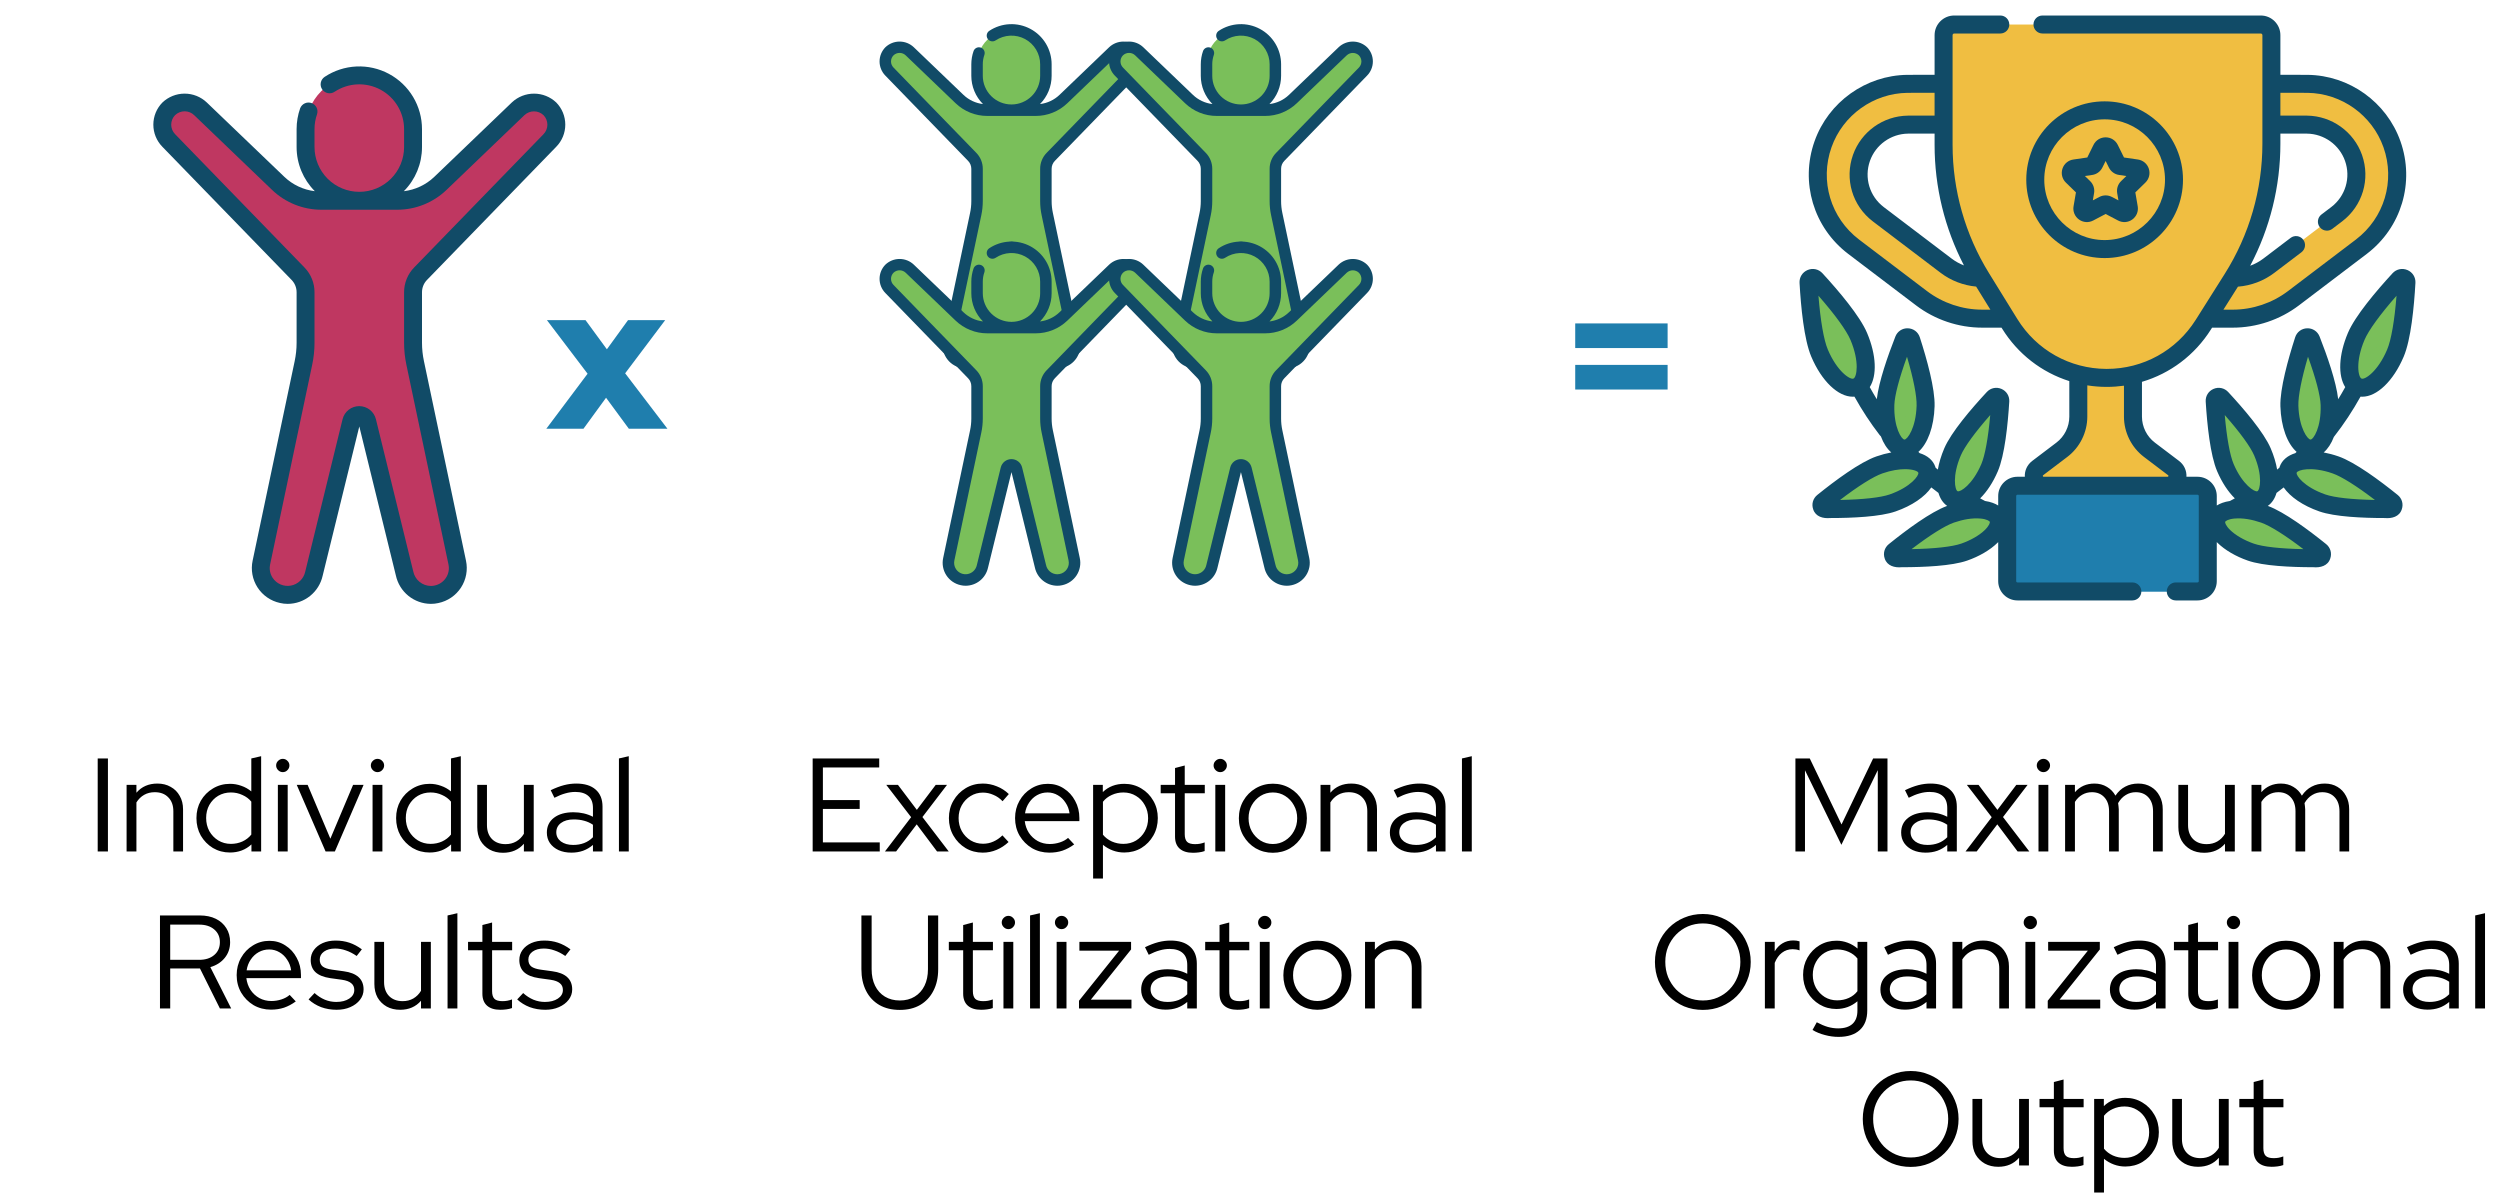 <svg width="414" height="198" viewBox="0 0 414 198" fill="none" xmlns="http://www.w3.org/2000/svg">
<path d="M260.857 64.506V60.426H276.157V64.506H260.857ZM260.857 57.638V53.558H276.157V57.638H260.857Z" fill="#1F7EAD"/>
<g clip-path="url(#clip0_141_4)">
<path d="M161.8 12.55C161.8 14.062 162.4 15.511 163.469 16.58C164.538 17.649 165.988 18.25 167.5 18.25C169.012 18.25 170.461 17.649 171.53 16.58C172.599 15.511 173.2 14.062 173.2 12.55V10.65C173.2 9.138 172.599 7.688 171.53 6.619C170.461 5.55 169.012 4.95 167.5 4.95C165.988 4.95 164.538 5.55 163.469 6.619C162.4 7.688 161.8 9.138 161.8 10.65V12.55Z" fill="#7ABF5A"/>
<path d="M173.2 27.959V33.307C173.199 34.032 173.275 34.755 173.428 35.464L177.883 56.611C177.962 56.977 177.967 57.354 177.899 57.722C177.831 58.09 177.691 58.44 177.488 58.754C177.284 59.067 177.02 59.337 176.711 59.548C176.402 59.759 176.055 59.907 175.689 59.983C175.493 60.029 175.292 60.051 175.09 60.05C174.438 60.047 173.806 59.822 173.3 59.41C172.793 58.999 172.443 58.427 172.307 57.789L168.343 41.639C168.297 41.45 168.188 41.283 168.035 41.163C167.882 41.044 167.693 40.978 167.499 40.978C167.305 40.978 167.116 41.044 166.963 41.163C166.81 41.283 166.701 41.45 166.654 41.639L162.691 57.789C162.555 58.427 162.205 58.999 161.698 59.41C161.192 59.822 160.561 60.047 159.908 60.05C159.707 60.051 159.506 60.029 159.31 59.983C158.944 59.907 158.596 59.759 158.288 59.548C157.979 59.337 157.715 59.067 157.511 58.754C157.307 58.44 157.167 58.09 157.099 57.722C157.031 57.354 157.037 56.977 157.115 56.611L161.571 35.464C161.724 34.755 161.8 34.032 161.8 33.307V27.959C161.802 27.217 161.512 26.504 160.992 25.974L147.291 11.857C146.848 11.409 146.6 10.805 146.6 10.175C146.6 9.545 146.848 8.941 147.291 8.493C147.738 8.049 148.343 7.8 148.973 7.8C149.603 7.8 150.208 8.049 150.654 8.493L158.892 16.398C160.131 17.587 161.782 18.251 163.499 18.25H171.5C173.218 18.251 174.869 17.587 176.108 16.398L184.345 8.493C184.792 8.049 185.397 7.8 186.027 7.8C186.657 7.8 187.261 8.049 187.708 8.493C188.151 8.941 188.4 9.545 188.4 10.175C188.4 10.805 188.151 11.409 187.708 11.857L174.008 25.974C173.489 26.503 173.198 27.217 173.2 27.959Z" fill="#7ABF5A"/>
<path d="M160.314 26.639C160.66 26.991 160.852 27.466 160.85 27.959V33.307C160.85 33.967 160.781 34.624 160.643 35.268L156.187 56.41C155.976 57.391 156.163 58.415 156.707 59.258C157.25 60.101 158.106 60.693 159.087 60.905C159.356 60.97 159.632 61.002 159.908 61C160.773 60.997 161.611 60.7 162.284 60.157C162.958 59.615 163.426 58.859 163.613 58.015L167.5 42.183L171.378 57.987C171.561 58.837 172.029 59.599 172.704 60.147C173.38 60.694 174.222 60.995 175.091 61C175.358 61.003 175.625 60.973 175.885 60.913C176.373 60.811 176.836 60.614 177.248 60.332C177.66 60.051 178.012 59.691 178.285 59.273C178.557 58.855 178.744 58.388 178.835 57.897C178.926 57.407 178.919 56.903 178.814 56.415L174.357 35.264C174.219 34.621 174.15 33.965 174.15 33.307V27.959C174.148 27.464 174.341 26.988 174.689 26.635L188.384 12.525C189.001 11.898 189.347 11.053 189.347 10.173C189.347 9.293 189.001 8.448 188.384 7.821C187.75 7.222 186.912 6.888 186.04 6.886C185.169 6.883 184.329 7.213 183.692 7.808L175.452 15.713C174.569 16.556 173.435 17.089 172.222 17.233C173.459 15.989 174.153 14.305 174.15 12.55V10.65C174.15 9.447 173.824 8.267 173.207 7.235C172.589 6.203 171.704 5.358 170.644 4.79C169.584 4.221 168.39 3.95 167.189 4.007C165.988 4.063 164.824 4.444 163.822 5.109C163.718 5.178 163.629 5.267 163.56 5.37C163.49 5.474 163.441 5.59 163.417 5.712C163.392 5.835 163.392 5.96 163.416 6.083C163.44 6.205 163.488 6.322 163.557 6.426C163.626 6.53 163.715 6.619 163.818 6.689C163.922 6.758 164.038 6.807 164.16 6.831C164.283 6.856 164.409 6.856 164.531 6.832C164.654 6.808 164.77 6.76 164.874 6.691C165.59 6.217 166.421 5.945 167.279 5.905C168.137 5.865 168.989 6.058 169.746 6.464C170.503 6.87 171.135 7.474 171.576 8.211C172.017 8.948 172.25 9.791 172.25 10.65V12.55C172.25 13.81 171.749 15.018 170.859 15.909C169.968 16.799 168.76 17.3 167.5 17.3C166.24 17.3 165.032 16.799 164.141 15.909C163.25 15.018 162.75 13.81 162.75 12.55V10.65C162.749 10.111 162.84 9.576 163.02 9.067C163.094 8.832 163.075 8.578 162.965 8.357C162.855 8.136 162.664 7.966 162.432 7.884C162.199 7.802 161.944 7.813 161.72 7.915C161.496 8.018 161.32 8.203 161.23 8.433C160.978 9.145 160.85 9.895 160.85 10.65V12.55C160.849 14.305 161.544 15.989 162.783 17.232C161.57 17.088 160.437 16.555 159.553 15.712L151.329 7.827C150.694 7.222 149.851 6.884 148.974 6.884C148.097 6.884 147.254 7.222 146.619 7.827C146.003 8.452 145.657 9.294 145.656 10.172C145.655 11.049 145.998 11.892 146.612 12.52L160.314 26.639ZM147.964 9.166C148.238 8.903 148.604 8.758 148.983 8.76C149.363 8.763 149.727 8.913 149.997 9.179L158.234 17.082C159.648 18.445 161.536 19.204 163.499 19.2H171.5C173.464 19.205 175.352 18.445 176.765 17.082L185.017 9.165C185.29 8.909 185.651 8.766 186.025 8.766C186.4 8.766 186.761 8.909 187.034 9.165C187.3 9.437 187.449 9.802 187.448 10.183C187.446 10.563 187.295 10.928 187.027 11.198L173.33 25.308C172.635 26.014 172.246 26.967 172.25 27.959V33.307C172.249 34.098 172.332 34.886 172.498 35.66L176.955 56.811C177.008 57.054 177.013 57.304 176.968 57.548C176.923 57.792 176.83 58.024 176.695 58.232C176.556 58.445 176.375 58.628 176.164 58.77C175.953 58.913 175.715 59.011 175.466 59.06C175.341 59.089 175.213 59.102 175.086 59.1C174.646 59.096 174.222 58.941 173.883 58.661C173.544 58.381 173.311 57.993 173.224 57.563L169.261 41.413C169.164 41.018 168.937 40.666 168.616 40.415C168.296 40.164 167.901 40.028 167.494 40.028C167.087 40.028 166.691 40.164 166.371 40.415C166.05 40.666 165.823 41.018 165.726 41.413L161.763 57.591C161.683 57.959 161.497 58.294 161.227 58.556C160.957 58.818 160.616 58.994 160.246 59.063C159.877 59.131 159.495 59.089 159.149 58.941C158.804 58.793 158.51 58.546 158.304 58.232C158.168 58.023 158.075 57.79 158.031 57.545C157.986 57.301 157.991 57.05 158.044 56.807L162.5 35.663C162.666 34.889 162.75 34.099 162.75 33.307V27.959C162.754 26.97 162.368 26.018 161.674 25.312L147.966 11.188C147.7 10.918 147.551 10.556 147.551 10.177C147.55 9.799 147.698 9.436 147.963 9.166H147.964Z" fill="#114B67"/>
</g>
<g clip-path="url(#clip1_141_4)">
<path d="M199.8 12.55C199.8 14.062 200.4 15.511 201.469 16.58C202.538 17.649 203.988 18.25 205.5 18.25C207.012 18.25 208.461 17.649 209.53 16.58C210.599 15.511 211.2 14.062 211.2 12.55V10.65C211.2 9.138 210.599 7.688 209.53 6.619C208.461 5.55 207.012 4.95 205.5 4.95C203.988 4.95 202.538 5.55 201.469 6.619C200.4 7.688 199.8 9.138 199.8 10.65V12.55Z" fill="#7ABF5A"/>
<path d="M211.2 27.959V33.307C211.199 34.032 211.275 34.755 211.428 35.464L215.883 56.611C215.962 56.977 215.967 57.354 215.899 57.722C215.831 58.09 215.691 58.44 215.488 58.754C215.284 59.067 215.02 59.337 214.711 59.548C214.402 59.759 214.055 59.907 213.689 59.983C213.493 60.029 213.292 60.051 213.09 60.05C212.438 60.047 211.806 59.822 211.3 59.41C210.793 58.999 210.443 58.427 210.307 57.789L206.343 41.639C206.297 41.45 206.188 41.283 206.035 41.163C205.882 41.044 205.693 40.978 205.499 40.978C205.305 40.978 205.116 41.044 204.963 41.163C204.81 41.283 204.701 41.45 204.654 41.639L200.691 57.789C200.555 58.427 200.205 58.999 199.698 59.41C199.192 59.822 198.561 60.047 197.908 60.05C197.707 60.051 197.506 60.029 197.31 59.983C196.944 59.907 196.596 59.759 196.288 59.548C195.979 59.337 195.715 59.067 195.511 58.754C195.307 58.44 195.167 58.09 195.099 57.722C195.031 57.354 195.037 56.977 195.115 56.611L199.571 35.464C199.724 34.755 199.8 34.032 199.8 33.307V27.959C199.802 27.217 199.512 26.504 198.992 25.974L185.291 11.857C184.848 11.409 184.6 10.805 184.6 10.175C184.6 9.545 184.848 8.941 185.291 8.493C185.738 8.049 186.343 7.8 186.973 7.8C187.603 7.8 188.208 8.049 188.654 8.493L196.892 16.398C198.131 17.587 199.782 18.251 201.499 18.25H209.5C211.218 18.251 212.869 17.587 214.108 16.398L222.345 8.493C222.792 8.049 223.397 7.8 224.027 7.8C224.657 7.8 225.261 8.049 225.708 8.493C226.151 8.941 226.4 9.545 226.4 10.175C226.4 10.805 226.151 11.409 225.708 11.857L212.008 25.974C211.489 26.503 211.198 27.217 211.2 27.959Z" fill="#7ABF5A"/>
<path d="M198.314 26.639C198.66 26.991 198.852 27.466 198.85 27.959V33.307C198.85 33.967 198.781 34.624 198.643 35.268L194.187 56.41C193.976 57.391 194.163 58.415 194.707 59.258C195.25 60.101 196.106 60.693 197.087 60.905C197.356 60.97 197.632 61.002 197.908 61C198.773 60.997 199.611 60.7 200.284 60.157C200.958 59.615 201.426 58.859 201.613 58.015L205.5 42.183L209.378 57.987C209.561 58.837 210.029 59.599 210.704 60.147C211.38 60.694 212.222 60.995 213.091 61C213.358 61.003 213.625 60.973 213.885 60.913C214.373 60.811 214.836 60.614 215.248 60.332C215.66 60.051 216.012 59.691 216.285 59.273C216.557 58.855 216.744 58.388 216.835 57.897C216.926 57.407 216.919 56.903 216.814 56.415L212.357 35.264C212.219 34.621 212.15 33.965 212.15 33.307V27.959C212.148 27.464 212.341 26.988 212.689 26.635L226.384 12.525C227.001 11.898 227.347 11.053 227.347 10.173C227.347 9.293 227.001 8.448 226.384 7.821C225.75 7.222 224.912 6.888 224.04 6.886C223.169 6.883 222.329 7.213 221.692 7.808L213.452 15.713C212.569 16.556 211.435 17.089 210.222 17.233C211.459 15.989 212.153 14.305 212.15 12.55V10.65C212.15 9.447 211.824 8.267 211.207 7.235C210.589 6.203 209.704 5.358 208.644 4.79C207.584 4.221 206.39 3.95 205.189 4.007C203.988 4.063 202.824 4.444 201.822 5.109C201.718 5.178 201.629 5.267 201.56 5.37C201.49 5.474 201.441 5.59 201.417 5.712C201.392 5.835 201.392 5.96 201.416 6.083C201.44 6.205 201.488 6.322 201.557 6.426C201.626 6.53 201.715 6.619 201.818 6.689C201.922 6.758 202.038 6.807 202.16 6.831C202.283 6.856 202.409 6.856 202.531 6.832C202.654 6.808 202.77 6.76 202.874 6.691C203.59 6.217 204.421 5.945 205.279 5.905C206.137 5.865 206.989 6.058 207.746 6.464C208.503 6.87 209.135 7.474 209.576 8.211C210.017 8.948 210.25 9.791 210.25 10.65V12.55C210.25 13.81 209.749 15.018 208.859 15.909C207.968 16.799 206.76 17.3 205.5 17.3C204.24 17.3 203.032 16.799 202.141 15.909C201.25 15.018 200.75 13.81 200.75 12.55V10.65C200.749 10.111 200.84 9.576 201.02 9.067C201.094 8.832 201.075 8.578 200.965 8.357C200.855 8.136 200.664 7.966 200.432 7.884C200.199 7.802 199.944 7.813 199.72 7.915C199.496 8.018 199.32 8.203 199.23 8.433C198.978 9.145 198.85 9.895 198.85 10.65V12.55C198.849 14.305 199.544 15.989 200.783 17.232C199.57 17.088 198.437 16.555 197.553 15.712L189.329 7.827C188.694 7.222 187.851 6.884 186.974 6.884C186.097 6.884 185.254 7.222 184.619 7.827C184.003 8.452 183.657 9.294 183.656 10.172C183.655 11.049 183.998 11.892 184.612 12.52L198.314 26.639ZM185.964 9.166C186.238 8.903 186.604 8.758 186.983 8.76C187.363 8.763 187.727 8.913 187.997 9.179L196.234 17.082C197.648 18.445 199.536 19.204 201.499 19.2H209.5C211.464 19.205 213.352 18.445 214.765 17.082L223.017 9.165C223.29 8.909 223.651 8.766 224.025 8.766C224.4 8.766 224.761 8.909 225.034 9.165C225.3 9.437 225.449 9.802 225.448 10.183C225.446 10.563 225.295 10.928 225.027 11.198L211.33 25.308C210.635 26.014 210.246 26.967 210.25 27.959V33.307C210.249 34.098 210.332 34.886 210.498 35.66L214.955 56.811C215.008 57.054 215.013 57.304 214.968 57.548C214.923 57.792 214.83 58.024 214.695 58.232C214.556 58.445 214.375 58.628 214.164 58.77C213.953 58.913 213.715 59.011 213.466 59.06C213.341 59.089 213.213 59.102 213.086 59.1C212.646 59.096 212.222 58.941 211.883 58.661C211.544 58.381 211.311 57.993 211.224 57.563L207.261 41.413C207.164 41.018 206.937 40.666 206.616 40.415C206.296 40.164 205.901 40.028 205.494 40.028C205.087 40.028 204.691 40.164 204.371 40.415C204.05 40.666 203.823 41.018 203.726 41.413L199.763 57.591C199.683 57.959 199.497 58.294 199.227 58.556C198.957 58.818 198.616 58.994 198.246 59.063C197.877 59.131 197.495 59.089 197.149 58.941C196.804 58.793 196.51 58.546 196.304 58.232C196.168 58.023 196.075 57.79 196.031 57.545C195.986 57.301 195.991 57.05 196.044 56.807L200.5 35.663C200.666 34.889 200.75 34.099 200.75 33.307V27.959C200.754 26.97 200.368 26.018 199.674 25.312L185.966 11.188C185.7 10.918 185.551 10.556 185.551 10.177C185.55 9.799 185.698 9.436 185.963 9.166H185.964Z" fill="#114B67"/>
</g>
<g clip-path="url(#clip2_141_4)">
<path d="M161.8 48.55C161.8 50.062 162.4 51.511 163.469 52.58C164.538 53.649 165.988 54.25 167.5 54.25C169.012 54.25 170.461 53.649 171.53 52.58C172.599 51.511 173.2 50.062 173.2 48.55V46.65C173.2 45.138 172.599 43.688 171.53 42.619C170.461 41.55 169.012 40.95 167.5 40.95C165.988 40.95 164.538 41.55 163.469 42.619C162.4 43.688 161.8 45.138 161.8 46.65V48.55Z" fill="#7ABF5A"/>
<path d="M173.2 63.959V69.308C173.199 70.032 173.275 70.755 173.428 71.464L177.883 92.611C177.962 92.977 177.967 93.354 177.899 93.722C177.831 94.09 177.691 94.44 177.488 94.754C177.284 95.067 177.02 95.337 176.711 95.548C176.402 95.759 176.055 95.907 175.689 95.984C175.493 96.029 175.292 96.052 175.09 96.05C174.438 96.047 173.806 95.822 173.3 95.41C172.793 94.999 172.443 94.427 172.307 93.789L168.343 77.639C168.297 77.45 168.188 77.283 168.035 77.163C167.882 77.044 167.693 76.978 167.499 76.978C167.305 76.978 167.116 77.044 166.963 77.163C166.81 77.283 166.701 77.45 166.654 77.639L162.691 93.789C162.555 94.427 162.205 94.999 161.698 95.41C161.192 95.822 160.561 96.047 159.908 96.05C159.707 96.052 159.506 96.029 159.31 95.984C158.944 95.907 158.596 95.759 158.288 95.548C157.979 95.337 157.715 95.067 157.511 94.754C157.307 94.44 157.167 94.09 157.099 93.722C157.031 93.354 157.037 92.977 157.115 92.611L161.571 71.464C161.724 70.755 161.8 70.032 161.8 69.308V63.959C161.802 63.217 161.512 62.504 160.992 61.974L147.291 47.856C146.848 47.409 146.6 46.805 146.6 46.175C146.6 45.545 146.848 44.941 147.291 44.493C147.738 44.049 148.343 43.8 148.973 43.8C149.603 43.8 150.208 44.049 150.654 44.493L158.892 52.398C160.131 53.587 161.782 54.251 163.499 54.25H171.5C173.218 54.251 174.869 53.587 176.108 52.398L184.345 44.493C184.792 44.049 185.397 43.8 186.027 43.8C186.657 43.8 187.261 44.049 187.708 44.493C188.151 44.941 188.4 45.545 188.4 46.175C188.4 46.805 188.151 47.409 187.708 47.856L174.008 61.974C173.489 62.504 173.198 63.217 173.2 63.959Z" fill="#7ABF5A"/>
<path d="M160.314 62.639C160.66 62.991 160.852 63.466 160.85 63.959V69.308C160.85 69.967 160.781 70.624 160.643 71.268L156.187 92.41C155.976 93.391 156.163 94.415 156.707 95.258C157.25 96.101 158.106 96.693 159.087 96.905C159.356 96.97 159.632 97.002 159.908 97C160.773 96.997 161.611 96.7 162.284 96.157C162.958 95.615 163.426 94.859 163.613 94.015L167.5 78.183L171.378 93.987C171.561 94.837 172.029 95.599 172.704 96.147C173.38 96.694 174.222 96.996 175.091 97C175.358 97.003 175.625 96.973 175.885 96.913C176.373 96.811 176.836 96.614 177.248 96.332C177.66 96.051 178.012 95.691 178.285 95.273C178.557 94.855 178.744 94.388 178.835 93.897C178.926 93.407 178.919 92.903 178.814 92.415L174.357 71.264C174.219 70.621 174.15 69.965 174.15 69.308V63.959C174.148 63.464 174.341 62.988 174.689 62.635L188.384 48.525C189.001 47.898 189.347 47.053 189.347 46.173C189.347 45.293 189.001 44.448 188.384 43.821C187.75 43.222 186.912 42.888 186.04 42.886C185.169 42.883 184.329 43.213 183.692 43.808L175.452 51.712C174.569 52.556 173.435 53.089 172.222 53.233C173.459 51.989 174.153 50.304 174.15 48.55V46.65C174.15 45.447 173.824 44.267 173.207 43.235C172.589 42.203 171.704 41.358 170.644 40.789C169.584 40.221 168.39 39.95 167.189 40.007C165.988 40.063 164.824 40.444 163.822 41.109C163.718 41.178 163.629 41.267 163.56 41.37C163.49 41.474 163.441 41.59 163.417 41.712C163.392 41.834 163.392 41.961 163.416 42.083C163.44 42.205 163.488 42.322 163.557 42.426C163.626 42.53 163.715 42.619 163.818 42.689C163.922 42.758 164.038 42.807 164.16 42.831C164.283 42.856 164.409 42.856 164.531 42.832C164.654 42.808 164.77 42.76 164.874 42.691C165.59 42.217 166.421 41.945 167.279 41.905C168.137 41.865 168.989 42.058 169.746 42.464C170.503 42.87 171.135 43.474 171.576 44.211C172.017 44.948 172.25 45.791 172.25 46.65V48.55C172.25 49.81 171.749 51.018 170.859 51.909C169.968 52.8 168.76 53.3 167.5 53.3C166.24 53.3 165.032 52.8 164.141 51.909C163.25 51.018 162.75 49.81 162.75 48.55V46.65C162.749 46.111 162.84 45.576 163.02 45.067C163.094 44.832 163.075 44.578 162.965 44.357C162.855 44.136 162.664 43.966 162.432 43.884C162.199 43.802 161.944 43.813 161.72 43.915C161.496 44.018 161.32 44.203 161.23 44.433C160.978 45.145 160.85 45.895 160.85 46.65V48.55C160.849 50.305 161.544 51.989 162.783 53.232C161.57 53.088 160.437 52.555 159.553 51.712L151.329 43.827C150.694 43.222 149.851 42.884 148.974 42.884C148.097 42.884 147.254 43.222 146.619 43.827C146.003 44.452 145.657 45.294 145.656 46.172C145.655 47.049 145.998 47.892 146.612 48.52L160.314 62.639ZM147.964 45.166C148.238 44.903 148.604 44.758 148.983 44.76C149.363 44.763 149.727 44.913 149.997 45.179L158.234 53.082C159.648 54.445 161.536 55.204 163.499 55.2H171.5C173.464 55.205 175.352 54.445 176.765 53.082L185.017 45.165C185.29 44.909 185.651 44.766 186.025 44.766C186.4 44.766 186.761 44.909 187.034 45.165C187.3 45.437 187.449 45.803 187.448 46.183C187.446 46.563 187.295 46.928 187.027 47.198L173.33 61.307C172.635 62.014 172.246 62.967 172.25 63.959V69.308C172.249 70.098 172.332 70.886 172.498 71.66L176.955 92.811C177.008 93.054 177.013 93.304 176.968 93.548C176.923 93.792 176.83 94.024 176.695 94.232C176.556 94.445 176.375 94.628 176.164 94.77C175.953 94.912 175.715 95.011 175.466 95.06C175.341 95.088 175.213 95.102 175.086 95.1C174.646 95.096 174.222 94.941 173.883 94.661C173.544 94.381 173.311 93.993 173.224 93.563L169.261 77.413C169.164 77.018 168.937 76.666 168.616 76.415C168.296 76.164 167.901 76.028 167.494 76.028C167.087 76.028 166.691 76.164 166.371 76.415C166.05 76.666 165.823 77.018 165.726 77.413L161.763 93.591C161.683 93.959 161.497 94.294 161.227 94.556C160.957 94.818 160.616 94.994 160.246 95.063C159.877 95.131 159.495 95.089 159.149 94.941C158.804 94.793 158.51 94.546 158.304 94.232C158.168 94.023 158.075 93.79 158.031 93.545C157.986 93.301 157.991 93.049 158.044 92.807L162.5 71.663C162.666 70.889 162.75 70.099 162.75 69.308V63.959C162.754 62.969 162.368 62.018 161.674 61.312L147.966 47.188C147.7 46.918 147.551 46.556 147.551 46.177C147.55 45.799 147.698 45.436 147.963 45.166H147.964Z" fill="#114B67"/>
</g>
<g clip-path="url(#clip3_141_4)">
<path d="M199.8 48.55C199.8 50.062 200.4 51.511 201.469 52.58C202.538 53.649 203.988 54.25 205.5 54.25C207.012 54.25 208.461 53.649 209.53 52.58C210.599 51.511 211.2 50.062 211.2 48.55V46.65C211.2 45.138 210.599 43.688 209.53 42.619C208.461 41.55 207.012 40.95 205.5 40.95C203.988 40.95 202.538 41.55 201.469 42.619C200.4 43.688 199.8 45.138 199.8 46.65V48.55Z" fill="#7ABF5A"/>
<path d="M211.2 63.959V69.308C211.199 70.032 211.275 70.755 211.428 71.464L215.883 92.611C215.962 92.977 215.967 93.354 215.899 93.722C215.831 94.09 215.691 94.44 215.488 94.754C215.284 95.067 215.02 95.337 214.711 95.548C214.402 95.759 214.055 95.907 213.689 95.984C213.493 96.029 213.292 96.052 213.09 96.05C212.438 96.047 211.806 95.822 211.3 95.41C210.793 94.999 210.443 94.427 210.307 93.789L206.343 77.639C206.297 77.45 206.188 77.283 206.035 77.163C205.882 77.044 205.693 76.978 205.499 76.978C205.305 76.978 205.116 77.044 204.963 77.163C204.81 77.283 204.701 77.45 204.654 77.639L200.691 93.789C200.555 94.427 200.205 94.999 199.698 95.41C199.192 95.822 198.561 96.047 197.908 96.05C197.707 96.052 197.506 96.029 197.31 95.984C196.944 95.907 196.596 95.759 196.288 95.548C195.979 95.337 195.715 95.067 195.511 94.754C195.307 94.44 195.167 94.09 195.099 93.722C195.031 93.354 195.037 92.977 195.115 92.611L199.571 71.464C199.724 70.755 199.8 70.032 199.8 69.308V63.959C199.802 63.217 199.512 62.504 198.992 61.974L185.291 47.856C184.848 47.409 184.6 46.805 184.6 46.175C184.6 45.545 184.848 44.941 185.291 44.493C185.738 44.049 186.343 43.8 186.973 43.8C187.603 43.8 188.208 44.049 188.654 44.493L196.892 52.398C198.131 53.587 199.782 54.251 201.499 54.25H209.5C211.218 54.251 212.869 53.587 214.108 52.398L222.345 44.493C222.792 44.049 223.397 43.8 224.027 43.8C224.657 43.8 225.261 44.049 225.708 44.493C226.151 44.941 226.4 45.545 226.4 46.175C226.4 46.805 226.151 47.409 225.708 47.856L212.008 61.974C211.489 62.504 211.198 63.217 211.2 63.959Z" fill="#7ABF5A"/>
<path d="M198.314 62.639C198.66 62.991 198.852 63.466 198.85 63.959V69.308C198.85 69.967 198.781 70.624 198.643 71.268L194.187 92.41C193.976 93.391 194.163 94.415 194.707 95.258C195.25 96.101 196.106 96.693 197.087 96.905C197.356 96.97 197.632 97.002 197.908 97C198.773 96.997 199.611 96.7 200.284 96.157C200.958 95.615 201.426 94.859 201.613 94.015L205.5 78.183L209.378 93.987C209.561 94.837 210.029 95.599 210.704 96.147C211.38 96.694 212.222 96.996 213.091 97C213.358 97.003 213.625 96.973 213.885 96.913C214.373 96.811 214.836 96.614 215.248 96.332C215.66 96.051 216.012 95.691 216.285 95.273C216.557 94.855 216.744 94.388 216.835 93.897C216.926 93.407 216.919 92.903 216.814 92.415L212.357 71.264C212.219 70.621 212.15 69.965 212.15 69.308V63.959C212.148 63.464 212.341 62.988 212.689 62.635L226.384 48.525C227.001 47.898 227.347 47.053 227.347 46.173C227.347 45.293 227.001 44.448 226.384 43.821C225.75 43.222 224.912 42.888 224.04 42.886C223.169 42.883 222.329 43.213 221.692 43.808L213.452 51.712C212.569 52.556 211.435 53.089 210.222 53.233C211.459 51.989 212.153 50.304 212.15 48.55V46.65C212.15 45.447 211.824 44.267 211.207 43.235C210.589 42.203 209.704 41.358 208.644 40.789C207.584 40.221 206.39 39.95 205.189 40.007C203.988 40.063 202.824 40.444 201.822 41.109C201.718 41.178 201.629 41.267 201.56 41.37C201.49 41.474 201.441 41.59 201.417 41.712C201.392 41.834 201.392 41.961 201.416 42.083C201.44 42.205 201.488 42.322 201.557 42.426C201.626 42.53 201.715 42.619 201.818 42.689C201.922 42.758 202.038 42.807 202.16 42.831C202.283 42.856 202.409 42.856 202.531 42.832C202.654 42.808 202.77 42.76 202.874 42.691C203.59 42.217 204.421 41.945 205.279 41.905C206.137 41.865 206.989 42.058 207.746 42.464C208.503 42.87 209.135 43.474 209.576 44.211C210.017 44.948 210.25 45.791 210.25 46.65V48.55C210.25 49.81 209.749 51.018 208.859 51.909C207.968 52.8 206.76 53.3 205.5 53.3C204.24 53.3 203.032 52.8 202.141 51.909C201.25 51.018 200.75 49.81 200.75 48.55V46.65C200.749 46.111 200.84 45.576 201.02 45.067C201.094 44.832 201.075 44.578 200.965 44.357C200.855 44.136 200.664 43.966 200.432 43.884C200.199 43.802 199.944 43.813 199.72 43.915C199.496 44.018 199.32 44.203 199.23 44.433C198.978 45.145 198.85 45.895 198.85 46.65V48.55C198.849 50.305 199.544 51.989 200.783 53.232C199.57 53.088 198.437 52.555 197.553 51.712L189.329 43.827C188.694 43.222 187.851 42.884 186.974 42.884C186.097 42.884 185.254 43.222 184.619 43.827C184.003 44.452 183.657 45.294 183.656 46.172C183.655 47.049 183.998 47.892 184.612 48.52L198.314 62.639ZM185.964 45.166C186.238 44.903 186.604 44.758 186.983 44.76C187.363 44.763 187.727 44.913 187.997 45.179L196.234 53.082C197.648 54.445 199.536 55.204 201.499 55.2H209.5C211.464 55.205 213.352 54.445 214.765 53.082L223.017 45.165C223.29 44.909 223.651 44.766 224.025 44.766C224.4 44.766 224.761 44.909 225.034 45.165C225.3 45.437 225.449 45.803 225.448 46.183C225.446 46.563 225.295 46.928 225.027 47.198L211.33 61.307C210.635 62.014 210.246 62.967 210.25 63.959V69.308C210.249 70.098 210.332 70.886 210.498 71.66L214.955 92.811C215.008 93.054 215.013 93.304 214.968 93.548C214.923 93.792 214.83 94.024 214.695 94.232C214.556 94.445 214.375 94.628 214.164 94.77C213.953 94.912 213.715 95.011 213.466 95.06C213.341 95.088 213.213 95.102 213.086 95.1C212.646 95.096 212.222 94.941 211.883 94.661C211.544 94.381 211.311 93.993 211.224 93.563L207.261 77.413C207.164 77.018 206.937 76.666 206.616 76.415C206.296 76.164 205.901 76.028 205.494 76.028C205.087 76.028 204.691 76.164 204.371 76.415C204.05 76.666 203.823 77.018 203.726 77.413L199.763 93.591C199.683 93.959 199.497 94.294 199.227 94.556C198.957 94.818 198.616 94.994 198.246 95.063C197.877 95.131 197.495 95.089 197.149 94.941C196.804 94.793 196.51 94.546 196.304 94.232C196.168 94.023 196.075 93.79 196.031 93.545C195.986 93.301 195.991 93.049 196.044 92.807L200.5 71.663C200.666 70.889 200.75 70.099 200.75 69.308V63.959C200.754 62.969 200.368 62.018 199.674 61.312L185.966 47.188C185.7 46.918 185.551 46.556 185.551 46.177C185.55 45.799 185.698 45.436 185.963 45.166H185.964Z" fill="#114B67"/>
</g>
<path d="M16.179 141V125.6H17.873V141H16.179ZM20.963 141V129.978H22.591V131.276C23.456 130.264 24.615 129.758 26.067 129.758C26.903 129.758 27.637 129.941 28.267 130.308C28.913 130.66 29.411 131.159 29.763 131.804C30.13 132.435 30.313 133.175 30.313 134.026V141H28.707V134.356C28.707 133.373 28.428 132.603 27.871 132.046C27.328 131.474 26.581 131.188 25.627 131.188C24.967 131.188 24.381 131.335 23.867 131.628C23.354 131.921 22.928 132.339 22.591 132.882V141H20.963ZM38.075 141.176C37.049 141.176 36.11 140.927 35.259 140.428C34.423 139.915 33.756 139.233 33.257 138.382C32.773 137.517 32.531 136.549 32.531 135.478C32.531 134.407 32.773 133.447 33.257 132.596C33.756 131.745 34.423 131.071 35.259 130.572C36.11 130.059 37.056 129.802 38.097 129.802C38.743 129.802 39.366 129.912 39.967 130.132C40.569 130.337 41.119 130.645 41.617 131.056V125.6L43.245 125.226V141H41.639V139.834C40.671 140.729 39.483 141.176 38.075 141.176ZM38.229 139.746C38.919 139.746 39.557 139.614 40.143 139.35C40.745 139.071 41.236 138.69 41.617 138.206V132.75C41.236 132.281 40.745 131.914 40.143 131.65C39.557 131.371 38.919 131.232 38.229 131.232C37.467 131.232 36.77 131.415 36.139 131.782C35.523 132.149 35.032 132.655 34.665 133.3C34.313 133.931 34.137 134.649 34.137 135.456C34.137 136.263 34.313 136.989 34.665 137.634C35.032 138.279 35.523 138.793 36.139 139.174C36.77 139.555 37.467 139.746 38.229 139.746ZM46.014 141V129.978H47.642V141H46.014ZM46.828 127.866C46.535 127.866 46.278 127.756 46.058 127.536C45.838 127.316 45.728 127.059 45.728 126.766C45.728 126.458 45.838 126.201 46.058 125.996C46.278 125.776 46.535 125.666 46.828 125.666C47.136 125.666 47.393 125.776 47.598 125.996C47.818 126.201 47.928 126.458 47.928 126.766C47.928 127.059 47.818 127.316 47.598 127.536C47.393 127.756 47.136 127.866 46.828 127.866ZM53.916 141L49.142 129.978H50.946L54.708 138.888L58.47 129.978H60.208L55.456 141H53.916ZM61.697 141V129.978H63.325V141H61.697ZM62.511 127.866C62.218 127.866 61.962 127.756 61.742 127.536C61.522 127.316 61.411 127.059 61.411 126.766C61.411 126.458 61.522 126.201 61.742 125.996C61.962 125.776 62.218 125.666 62.511 125.666C62.819 125.666 63.076 125.776 63.282 125.996C63.502 126.201 63.611 126.458 63.611 126.766C63.611 127.059 63.502 127.316 63.282 127.536C63.076 127.756 62.819 127.866 62.511 127.866ZM71.14 141.176C70.113 141.176 69.174 140.927 68.324 140.428C67.488 139.915 66.82 139.233 66.322 138.382C65.838 137.517 65.596 136.549 65.596 135.478C65.596 134.407 65.838 133.447 66.322 132.596C66.82 131.745 67.488 131.071 68.324 130.572C69.174 130.059 70.121 129.802 71.162 129.802C71.807 129.802 72.43 129.912 73.032 130.132C73.633 130.337 74.183 130.645 74.682 131.056V125.6L76.31 125.226V141H74.704V139.834C73.736 140.729 72.548 141.176 71.14 141.176ZM71.294 139.746C71.983 139.746 72.621 139.614 73.208 139.35C73.809 139.071 74.3 138.69 74.682 138.206V132.75C74.3 132.281 73.809 131.914 73.208 131.65C72.621 131.371 71.983 131.232 71.294 131.232C70.531 131.232 69.835 131.415 69.204 131.782C68.588 132.149 68.097 132.655 67.73 133.3C67.378 133.931 67.202 134.649 67.202 135.456C67.202 136.263 67.378 136.989 67.73 137.634C68.097 138.279 68.588 138.793 69.204 139.174C69.835 139.555 70.531 139.746 71.294 139.746ZM83.302 141.22C82.466 141.22 81.726 141.044 81.08 140.692C80.435 140.325 79.929 139.827 79.562 139.196C79.21 138.551 79.034 137.803 79.034 136.952V129.978H80.64V136.622C80.64 137.605 80.919 138.382 81.476 138.954C82.034 139.511 82.782 139.79 83.72 139.79C84.38 139.79 84.967 139.643 85.48 139.35C86.008 139.042 86.434 138.617 86.756 138.074V129.978H88.384V141H86.756V139.724C85.891 140.721 84.74 141.22 83.302 141.22ZM94.629 141.198C93.822 141.198 93.111 141.059 92.495 140.78C91.893 140.501 91.417 140.113 91.065 139.614C90.727 139.115 90.559 138.536 90.559 137.876C90.559 136.835 90.955 136.013 91.747 135.412C92.539 134.811 93.609 134.51 94.959 134.51C96.147 134.51 97.225 134.759 98.193 135.258V133.806C98.193 132.926 97.943 132.266 97.445 131.826C96.946 131.371 96.22 131.144 95.267 131.144C94.724 131.144 94.174 131.225 93.617 131.386C93.074 131.533 92.473 131.775 91.813 132.112L91.197 130.858C91.989 130.477 92.722 130.198 93.397 130.022C94.071 129.846 94.746 129.758 95.421 129.758C96.814 129.758 97.885 130.088 98.633 130.748C99.395 131.408 99.777 132.354 99.777 133.586V141H98.193V139.922C97.694 140.347 97.144 140.67 96.543 140.89C95.956 141.095 95.318 141.198 94.629 141.198ZM92.121 137.832C92.121 138.448 92.377 138.954 92.891 139.35C93.419 139.731 94.093 139.922 94.915 139.922C95.575 139.922 96.176 139.819 96.719 139.614C97.261 139.409 97.753 139.086 98.193 138.646V136.578C97.738 136.27 97.254 136.05 96.741 135.918C96.227 135.771 95.648 135.698 95.003 135.698C94.123 135.698 93.419 135.896 92.891 136.292C92.377 136.673 92.121 137.187 92.121 137.832ZM102.496 141V125.6L104.124 125.226V141H102.496ZM26.492 167V151.6H33.092C34.104 151.6 34.984 151.783 35.732 152.15C36.48 152.517 37.059 153.03 37.47 153.69C37.895 154.35 38.108 155.127 38.108 156.022C38.108 157.034 37.807 157.907 37.206 158.64C36.619 159.359 35.827 159.865 34.83 160.158L38.284 167H36.414L33.114 160.378H28.186V167H26.492ZM28.186 158.948H32.982C34.023 158.948 34.852 158.684 35.468 158.156C36.099 157.628 36.414 156.917 36.414 156.022C36.414 155.142 36.099 154.438 35.468 153.91C34.852 153.382 34.023 153.118 32.982 153.118H28.186V158.948ZM44.867 167.198C43.812 167.198 42.851 166.949 41.986 166.45C41.135 165.937 40.453 165.247 39.94 164.382C39.441 163.517 39.191 162.549 39.191 161.478C39.191 160.422 39.434 159.469 39.917 158.618C40.401 157.753 41.054 157.071 41.876 156.572C42.697 156.059 43.614 155.802 44.626 155.802C45.608 155.802 46.488 156.059 47.266 156.572C48.057 157.071 48.681 157.753 49.136 158.618C49.605 159.469 49.84 160.422 49.84 161.478V161.984H40.797C40.886 162.703 41.113 163.348 41.48 163.92C41.861 164.492 42.352 164.947 42.953 165.284C43.555 165.607 44.215 165.768 44.934 165.768C45.505 165.768 46.063 165.68 46.605 165.504C47.148 165.328 47.603 165.079 47.969 164.756L48.981 165.834C48.365 166.289 47.72 166.633 47.045 166.868C46.386 167.088 45.66 167.198 44.867 167.198ZM40.842 160.686H48.212C48.123 160.026 47.904 159.439 47.551 158.926C47.214 158.398 46.789 157.987 46.276 157.694C45.762 157.386 45.197 157.232 44.581 157.232C43.951 157.232 43.371 157.379 42.843 157.672C42.316 157.965 41.876 158.376 41.523 158.904C41.172 159.417 40.944 160.011 40.842 160.686ZM55.743 167.22C54.834 167.22 53.976 167.073 53.169 166.78C52.377 166.472 51.688 166.047 51.101 165.504L52.091 164.448C52.604 164.917 53.169 165.284 53.785 165.548C54.401 165.797 55.032 165.922 55.677 165.922C56.557 165.922 57.276 165.739 57.833 165.372C58.39 165.005 58.669 164.529 58.669 163.942C58.669 163.458 58.5 163.084 58.163 162.82C57.84 162.541 57.327 162.351 56.623 162.248L54.709 161.984C53.609 161.823 52.788 161.493 52.245 160.994C51.717 160.495 51.453 159.821 51.453 158.97C51.453 158.354 51.629 157.804 51.981 157.32C52.333 156.836 52.817 156.455 53.433 156.176C54.064 155.897 54.782 155.758 55.589 155.758C56.396 155.758 57.151 155.875 57.855 156.11C58.559 156.345 59.248 156.711 59.923 157.21L59.065 158.31C58.449 157.885 57.848 157.577 57.261 157.386C56.689 157.181 56.102 157.078 55.501 157.078C54.738 157.078 54.122 157.247 53.653 157.584C53.184 157.921 52.949 158.361 52.949 158.904C52.949 159.403 53.11 159.784 53.433 160.048C53.756 160.297 54.276 160.473 54.995 160.576L56.909 160.84C58.009 160.987 58.83 161.309 59.373 161.808C59.93 162.307 60.209 162.989 60.209 163.854C60.209 164.485 60.011 165.057 59.615 165.57C59.219 166.083 58.684 166.487 58.009 166.78C57.349 167.073 56.594 167.22 55.743 167.22ZM66.265 167.22C65.429 167.22 64.689 167.044 64.043 166.692C63.398 166.325 62.892 165.827 62.525 165.196C62.173 164.551 61.997 163.803 61.997 162.952V155.978H63.603V162.622C63.603 163.605 63.882 164.382 64.439 164.954C64.997 165.511 65.745 165.79 66.683 165.79C67.343 165.79 67.93 165.643 68.443 165.35C68.971 165.042 69.397 164.617 69.719 164.074V155.978H71.347V167H69.719V165.724C68.854 166.721 67.703 167.22 66.265 167.22ZM74.115 167V151.6L75.743 151.226V167H74.115ZM82.854 167.22C81.9 167.22 81.167 166.993 80.654 166.538C80.141 166.083 79.884 165.423 79.884 164.558V157.364H77.508V155.978H79.884V153.184L81.49 152.766V155.978H84.812V157.364H81.49V164.14C81.49 164.727 81.622 165.152 81.886 165.416C82.15 165.665 82.582 165.79 83.184 165.79C83.492 165.79 83.763 165.768 83.998 165.724C84.247 165.68 84.511 165.607 84.79 165.504V166.934C84.511 167.037 84.196 167.11 83.844 167.154C83.507 167.198 83.177 167.22 82.854 167.22ZM90.29 167.22C89.38 167.22 88.522 167.073 87.716 166.78C86.924 166.472 86.234 166.047 85.648 165.504L86.638 164.448C87.151 164.917 87.716 165.284 88.332 165.548C88.948 165.797 89.579 165.922 90.224 165.922C91.104 165.922 91.823 165.739 92.38 165.372C92.937 165.005 93.216 164.529 93.216 163.942C93.216 163.458 93.047 163.084 92.71 162.82C92.387 162.541 91.874 162.351 91.17 162.248L89.256 161.984C88.156 161.823 87.335 161.493 86.792 160.994C86.264 160.495 86 159.821 86 158.97C86 158.354 86.176 157.804 86.528 157.32C86.88 156.836 87.364 156.455 87.98 156.176C88.611 155.897 89.329 155.758 90.136 155.758C90.942 155.758 91.698 155.875 92.402 156.11C93.106 156.345 93.795 156.711 94.47 157.21L93.612 158.31C92.996 157.885 92.394 157.577 91.808 157.386C91.236 157.181 90.649 157.078 90.048 157.078C89.285 157.078 88.669 157.247 88.2 157.584C87.731 157.921 87.496 158.361 87.496 158.904C87.496 159.403 87.657 159.784 87.98 160.048C88.302 160.297 88.823 160.473 89.542 160.576L91.456 160.84C92.556 160.987 93.377 161.309 93.92 161.808C94.477 162.307 94.756 162.989 94.756 163.854C94.756 164.485 94.558 165.057 94.162 165.57C93.766 166.083 93.231 166.487 92.556 166.78C91.896 167.073 91.141 167.22 90.29 167.22Z" fill="black"/>
<path d="M134.577 141V125.6H145.599V127.096H136.271V132.486H142.365V133.96H136.271V139.504H145.687V141H134.577ZM146.549 141L150.883 135.324L146.769 129.978H148.705L151.829 134.114L154.953 129.978H156.823L152.753 135.302L157.109 141H155.173L151.807 136.512L148.397 141H146.549ZM162.748 141.198C161.706 141.198 160.76 140.949 159.91 140.45C159.059 139.937 158.384 139.247 157.886 138.382C157.387 137.517 157.138 136.549 157.138 135.478C157.138 134.407 157.387 133.447 157.886 132.596C158.384 131.731 159.059 131.041 159.91 130.528C160.76 130.015 161.706 129.758 162.748 129.758C163.554 129.758 164.332 129.912 165.08 130.22C165.828 130.513 166.488 130.939 167.06 131.496L166.026 132.684C165.586 132.215 165.08 131.863 164.508 131.628C163.95 131.379 163.371 131.254 162.77 131.254C162.022 131.254 161.34 131.445 160.724 131.826C160.122 132.193 159.638 132.699 159.272 133.344C158.92 133.975 158.744 134.686 158.744 135.478C158.744 136.27 158.92 136.989 159.272 137.634C159.638 138.279 160.13 138.793 160.746 139.174C161.362 139.541 162.044 139.724 162.792 139.724C163.393 139.724 163.958 139.607 164.486 139.372C165.028 139.137 165.534 138.793 166.004 138.338L167.016 139.438C166.429 139.995 165.769 140.428 165.036 140.736C164.302 141.044 163.54 141.198 162.748 141.198ZM173.771 141.198C172.715 141.198 171.754 140.949 170.889 140.45C170.038 139.937 169.356 139.247 168.843 138.382C168.344 137.517 168.095 136.549 168.095 135.478C168.095 134.422 168.337 133.469 168.821 132.618C169.305 131.753 169.958 131.071 170.779 130.572C171.6 130.059 172.517 129.802 173.529 129.802C174.512 129.802 175.392 130.059 176.169 130.572C176.961 131.071 177.584 131.753 178.039 132.618C178.508 133.469 178.743 134.422 178.743 135.478V135.984H169.701C169.789 136.703 170.016 137.348 170.383 137.92C170.764 138.492 171.256 138.947 171.857 139.284C172.458 139.607 173.118 139.768 173.837 139.768C174.409 139.768 174.966 139.68 175.509 139.504C176.052 139.328 176.506 139.079 176.873 138.756L177.885 139.834C177.269 140.289 176.624 140.633 175.949 140.868C175.289 141.088 174.563 141.198 173.771 141.198ZM169.745 134.686H177.115C177.027 134.026 176.807 133.439 176.455 132.926C176.118 132.398 175.692 131.987 175.179 131.694C174.666 131.386 174.101 131.232 173.485 131.232C172.854 131.232 172.275 131.379 171.747 131.672C171.219 131.965 170.779 132.376 170.427 132.904C170.075 133.417 169.848 134.011 169.745 134.686ZM181.019 145.488V129.978H182.625V131.166C183.578 130.257 184.766 129.802 186.189 129.802C187.23 129.802 188.169 130.059 189.005 130.572C189.841 131.071 190.501 131.745 190.985 132.596C191.483 133.447 191.733 134.407 191.733 135.478C191.733 136.549 191.483 137.517 190.985 138.382C190.501 139.233 189.841 139.915 189.005 140.428C188.169 140.927 187.223 141.176 186.167 141.176C185.521 141.176 184.898 141.066 184.297 140.846C183.695 140.626 183.145 140.311 182.647 139.9V145.488H181.019ZM186.035 139.746C186.812 139.746 187.509 139.563 188.125 139.196C188.741 138.815 189.225 138.309 189.577 137.678C189.943 137.033 190.127 136.307 190.127 135.5C190.127 134.693 189.943 133.967 189.577 133.322C189.225 132.677 188.741 132.171 188.125 131.804C187.509 131.423 186.812 131.232 186.035 131.232C185.345 131.232 184.7 131.371 184.099 131.65C183.512 131.914 183.028 132.288 182.647 132.772V138.228C183.028 138.697 183.519 139.071 184.121 139.35C184.722 139.614 185.36 139.746 186.035 139.746ZM197.556 141.22C196.603 141.22 195.869 140.993 195.356 140.538C194.843 140.083 194.586 139.423 194.586 138.558V131.364H192.21V129.978H194.586V127.184L196.192 126.766V129.978H199.514V131.364H196.192V138.14C196.192 138.727 196.324 139.152 196.588 139.416C196.852 139.665 197.285 139.79 197.886 139.79C198.194 139.79 198.465 139.768 198.7 139.724C198.949 139.68 199.213 139.607 199.492 139.504V140.934C199.213 141.037 198.898 141.11 198.546 141.154C198.209 141.198 197.879 141.22 197.556 141.22ZM201.257 141V129.978H202.885V141H201.257ZM202.071 127.866C201.778 127.866 201.521 127.756 201.301 127.536C201.081 127.316 200.971 127.059 200.971 126.766C200.971 126.458 201.081 126.201 201.301 125.996C201.521 125.776 201.778 125.666 202.071 125.666C202.379 125.666 202.636 125.776 202.841 125.996C203.061 126.201 203.171 126.458 203.171 126.766C203.171 127.059 203.061 127.316 202.841 127.536C202.636 127.756 202.379 127.866 202.071 127.866ZM210.787 141.22C209.746 141.22 208.793 140.971 207.927 140.472C207.077 139.959 206.402 139.269 205.903 138.404C205.405 137.539 205.155 136.571 205.155 135.5C205.155 134.429 205.405 133.461 205.903 132.596C206.402 131.731 207.077 131.049 207.927 130.55C208.793 130.037 209.746 129.78 210.787 129.78C211.843 129.78 212.797 130.037 213.647 130.55C214.498 131.049 215.173 131.731 215.671 132.596C216.17 133.461 216.419 134.429 216.419 135.5C216.419 136.571 216.17 137.539 215.671 138.404C215.173 139.269 214.498 139.959 213.647 140.472C212.797 140.971 211.843 141.22 210.787 141.22ZM210.787 139.768C211.535 139.768 212.21 139.577 212.811 139.196C213.427 138.815 213.911 138.301 214.263 137.656C214.63 137.011 214.813 136.292 214.813 135.5C214.813 134.693 214.63 133.975 214.263 133.344C213.911 132.699 213.427 132.185 212.811 131.804C212.21 131.423 211.535 131.232 210.787 131.232C210.039 131.232 209.357 131.423 208.741 131.804C208.14 132.185 207.656 132.699 207.289 133.344C206.937 133.975 206.761 134.693 206.761 135.5C206.761 136.292 206.937 137.011 207.289 137.656C207.656 138.301 208.14 138.815 208.741 139.196C209.357 139.577 210.039 139.768 210.787 139.768ZM218.681 141V129.978H220.309V131.276C221.174 130.264 222.333 129.758 223.785 129.758C224.621 129.758 225.354 129.941 225.985 130.308C226.63 130.66 227.129 131.159 227.481 131.804C227.848 132.435 228.031 133.175 228.031 134.026V141H226.425V134.356C226.425 133.373 226.146 132.603 225.589 132.046C225.046 131.474 224.298 131.188 223.345 131.188C222.685 131.188 222.098 131.335 221.585 131.628C221.072 131.921 220.646 132.339 220.309 132.882V141H218.681ZM234.231 141.198C233.424 141.198 232.713 141.059 232.097 140.78C231.496 140.501 231.019 140.113 230.667 139.614C230.33 139.115 230.161 138.536 230.161 137.876C230.161 136.835 230.557 136.013 231.349 135.412C232.141 134.811 233.212 134.51 234.561 134.51C235.749 134.51 236.827 134.759 237.795 135.258V133.806C237.795 132.926 237.546 132.266 237.047 131.826C236.548 131.371 235.822 131.144 234.869 131.144C234.326 131.144 233.776 131.225 233.219 131.386C232.676 131.533 232.075 131.775 231.415 132.112L230.799 130.858C231.591 130.477 232.324 130.198 232.999 130.022C233.674 129.846 234.348 129.758 235.023 129.758C236.416 129.758 237.487 130.088 238.235 130.748C238.998 131.408 239.379 132.354 239.379 133.586V141H237.795V139.922C237.296 140.347 236.746 140.67 236.145 140.89C235.558 141.095 234.92 141.198 234.231 141.198ZM231.723 137.832C231.723 138.448 231.98 138.954 232.493 139.35C233.021 139.731 233.696 139.922 234.517 139.922C235.177 139.922 235.778 139.819 236.321 139.614C236.864 139.409 237.355 139.086 237.795 138.646V136.578C237.34 136.27 236.856 136.05 236.343 135.918C235.83 135.771 235.25 135.698 234.605 135.698C233.725 135.698 233.021 135.896 232.493 136.292C231.98 136.673 231.723 137.187 231.723 137.832ZM242.099 141V125.6L243.727 125.226V141H242.099ZM149.006 167.242C147.7 167.242 146.571 166.971 145.618 166.428C144.664 165.871 143.931 165.086 143.418 164.074C142.904 163.062 142.648 161.867 142.648 160.488V151.6H144.342V160.488C144.342 161.544 144.532 162.461 144.914 163.238C145.295 164.015 145.838 164.617 146.542 165.042C147.246 165.467 148.067 165.68 149.006 165.68C149.959 165.68 150.78 165.467 151.47 165.042C152.174 164.617 152.716 164.015 153.098 163.238C153.479 162.461 153.67 161.544 153.67 160.488V151.6H155.364V160.488C155.364 161.867 155.1 163.062 154.572 164.074C154.058 165.086 153.325 165.871 152.372 166.428C151.433 166.971 150.311 167.242 149.006 167.242ZM162.472 167.22C161.519 167.22 160.785 166.993 160.272 166.538C159.759 166.083 159.502 165.423 159.502 164.558V157.364H157.126V155.978H159.502V153.184L161.108 152.766V155.978H164.43V157.364H161.108V164.14C161.108 164.727 161.24 165.152 161.504 165.416C161.768 165.665 162.201 165.79 162.802 165.79C163.11 165.79 163.381 165.768 163.616 165.724C163.865 165.68 164.129 165.607 164.408 165.504V166.934C164.129 167.037 163.814 167.11 163.462 167.154C163.125 167.198 162.795 167.22 162.472 167.22ZM166.173 167V155.978H167.801V167H166.173ZM166.987 153.866C166.694 153.866 166.437 153.756 166.217 153.536C165.997 153.316 165.887 153.059 165.887 152.766C165.887 152.458 165.997 152.201 166.217 151.996C166.437 151.776 166.694 151.666 166.987 151.666C167.295 151.666 167.552 151.776 167.757 151.996C167.977 152.201 168.087 152.458 168.087 152.766C168.087 153.059 167.977 153.316 167.757 153.536C167.552 153.756 167.295 153.866 166.987 153.866ZM170.577 167V151.6L172.205 151.226V167H170.577ZM174.982 167V155.978H176.61V167H174.982ZM175.796 153.866C175.502 153.866 175.246 153.756 175.026 153.536C174.806 153.316 174.696 153.059 174.696 152.766C174.696 152.458 174.806 152.201 175.026 151.996C175.246 151.776 175.502 151.666 175.796 151.666C176.104 151.666 176.36 151.776 176.566 151.996C176.786 152.201 176.896 152.458 176.896 152.766C176.896 153.059 176.786 153.316 176.566 153.536C176.36 153.756 176.104 153.866 175.796 153.866ZM178.682 167V165.724L185.326 157.43H178.748V155.978H187.306V157.232L180.64 165.548H187.372V167H178.682ZM193.046 167.198C192.239 167.198 191.528 167.059 190.912 166.78C190.31 166.501 189.834 166.113 189.482 165.614C189.144 165.115 188.976 164.536 188.976 163.876C188.976 162.835 189.372 162.013 190.164 161.412C190.956 160.811 192.026 160.51 193.376 160.51C194.564 160.51 195.642 160.759 196.61 161.258V159.806C196.61 158.926 196.36 158.266 195.862 157.826C195.363 157.371 194.637 157.144 193.684 157.144C193.141 157.144 192.591 157.225 192.034 157.386C191.491 157.533 190.89 157.775 190.23 158.112L189.614 156.858C190.406 156.477 191.139 156.198 191.814 156.022C192.488 155.846 193.163 155.758 193.838 155.758C195.231 155.758 196.302 156.088 197.05 156.748C197.812 157.408 198.194 158.354 198.194 159.586V167H196.61V165.922C196.111 166.347 195.561 166.67 194.96 166.89C194.373 167.095 193.735 167.198 193.046 167.198ZM190.538 163.832C190.538 164.448 190.794 164.954 191.308 165.35C191.836 165.731 192.51 165.922 193.332 165.922C193.992 165.922 194.593 165.819 195.136 165.614C195.678 165.409 196.17 165.086 196.61 164.646V162.578C196.155 162.27 195.671 162.05 195.158 161.918C194.644 161.771 194.065 161.698 193.42 161.698C192.54 161.698 191.836 161.896 191.308 162.292C190.794 162.673 190.538 163.187 190.538 163.832ZM204.925 167.22C203.972 167.22 203.238 166.993 202.725 166.538C202.212 166.083 201.955 165.423 201.955 164.558V157.364H199.579V155.978H201.955V153.184L203.561 152.766V155.978H206.883V157.364H203.561V164.14C203.561 164.727 203.693 165.152 203.957 165.416C204.221 165.665 204.654 165.79 205.255 165.79C205.563 165.79 205.834 165.768 206.069 165.724C206.318 165.68 206.582 165.607 206.861 165.504V166.934C206.582 167.037 206.267 167.11 205.915 167.154C205.578 167.198 205.248 167.22 204.925 167.22ZM208.626 167V155.978H210.254V167H208.626ZM209.44 153.866C209.147 153.866 208.89 153.756 208.67 153.536C208.45 153.316 208.34 153.059 208.34 152.766C208.34 152.458 208.45 152.201 208.67 151.996C208.89 151.776 209.147 151.666 209.44 151.666C209.748 151.666 210.005 151.776 210.21 151.996C210.43 152.201 210.54 152.458 210.54 152.766C210.54 153.059 210.43 153.316 210.21 153.536C210.005 153.756 209.748 153.866 209.44 153.866ZM218.157 167.22C217.115 167.22 216.162 166.971 215.297 166.472C214.446 165.959 213.771 165.269 213.273 164.404C212.774 163.539 212.525 162.571 212.525 161.5C212.525 160.429 212.774 159.461 213.273 158.596C213.771 157.731 214.446 157.049 215.297 156.55C216.162 156.037 217.115 155.78 218.157 155.78C219.213 155.78 220.166 156.037 221.017 156.55C221.867 157.049 222.542 157.731 223.041 158.596C223.539 159.461 223.789 160.429 223.789 161.5C223.789 162.571 223.539 163.539 223.041 164.404C222.542 165.269 221.867 165.959 221.017 166.472C220.166 166.971 219.213 167.22 218.157 167.22ZM218.157 165.768C218.905 165.768 219.579 165.577 220.181 165.196C220.797 164.815 221.281 164.301 221.633 163.656C221.999 163.011 222.183 162.292 222.183 161.5C222.183 160.693 221.999 159.975 221.633 159.344C221.281 158.699 220.797 158.185 220.181 157.804C219.579 157.423 218.905 157.232 218.157 157.232C217.409 157.232 216.727 157.423 216.111 157.804C215.509 158.185 215.025 158.699 214.659 159.344C214.307 159.975 214.131 160.693 214.131 161.5C214.131 162.292 214.307 163.011 214.659 163.656C215.025 164.301 215.509 164.815 216.111 165.196C216.727 165.577 217.409 165.768 218.157 165.768ZM226.05 167V155.978H227.678V157.276C228.543 156.264 229.702 155.758 231.154 155.758C231.99 155.758 232.723 155.941 233.354 156.308C233.999 156.66 234.498 157.159 234.85 157.804C235.217 158.435 235.4 159.175 235.4 160.026V167H233.794V160.356C233.794 159.373 233.515 158.603 232.958 158.046C232.415 157.474 231.667 157.188 230.714 157.188C230.054 157.188 229.467 157.335 228.954 157.628C228.441 157.921 228.015 158.339 227.678 158.882V167H226.05Z" fill="black"/>
<path d="M297.321 141V125.6H299.697L304.955 136.534L310.191 125.6H312.567V141H310.961V127.536L304.933 139.9L298.905 127.558V141H297.321ZM318.901 141.198C318.094 141.198 317.383 141.059 316.767 140.78C316.166 140.501 315.689 140.113 315.337 139.614C315 139.115 314.831 138.536 314.831 137.876C314.831 136.835 315.227 136.013 316.019 135.412C316.811 134.811 317.882 134.51 319.231 134.51C320.419 134.51 321.497 134.759 322.465 135.258V133.806C322.465 132.926 322.216 132.266 321.717 131.826C321.218 131.371 320.492 131.144 319.539 131.144C318.996 131.144 318.446 131.225 317.889 131.386C317.346 131.533 316.745 131.775 316.085 132.112L315.469 130.858C316.261 130.477 316.994 130.198 317.669 130.022C318.344 129.846 319.018 129.758 319.693 129.758C321.086 129.758 322.157 130.088 322.905 130.748C323.668 131.408 324.049 132.354 324.049 133.586V141H322.465V139.922C321.966 140.347 321.416 140.67 320.815 140.89C320.228 141.095 319.59 141.198 318.901 141.198ZM316.393 137.832C316.393 138.448 316.65 138.954 317.163 139.35C317.691 139.731 318.366 139.922 319.187 139.922C319.847 139.922 320.448 139.819 320.991 139.614C321.534 139.409 322.025 139.086 322.465 138.646V136.578C322.01 136.27 321.526 136.05 321.013 135.918C320.5 135.771 319.92 135.698 319.275 135.698C318.395 135.698 317.691 135.896 317.163 136.292C316.65 136.673 316.393 137.187 316.393 137.832ZM325.493 141L329.827 135.324L325.713 129.978H327.649L330.773 134.114L333.897 129.978H335.767L331.697 135.302L336.053 141H334.117L330.751 136.512L327.341 141H325.493ZM337.575 141V129.978H339.203V141H337.575ZM338.389 127.866C338.096 127.866 337.839 127.756 337.619 127.536C337.399 127.316 337.289 127.059 337.289 126.766C337.289 126.458 337.399 126.201 337.619 125.996C337.839 125.776 338.096 125.666 338.389 125.666C338.697 125.666 338.954 125.776 339.159 125.996C339.379 126.201 339.489 126.458 339.489 126.766C339.489 127.059 339.379 127.316 339.159 127.536C338.954 127.756 338.697 127.866 338.389 127.866ZM341.98 141V129.978H343.608V131.188C344.444 130.235 345.522 129.758 346.842 129.758C347.619 129.758 348.308 129.941 348.91 130.308C349.511 130.66 349.98 131.144 350.318 131.76C350.772 131.085 351.315 130.587 351.946 130.264C352.576 129.927 353.295 129.758 354.102 129.758C354.908 129.758 355.612 129.941 356.214 130.308C356.815 130.66 357.284 131.159 357.622 131.804C357.974 132.435 358.15 133.175 358.15 134.026V141H356.544V134.356C356.544 133.373 356.287 132.603 355.774 132.046C355.26 131.474 354.564 131.188 353.684 131.188C353.082 131.188 352.532 131.342 352.034 131.65C351.535 131.943 351.11 132.391 350.758 132.992C350.787 133.153 350.809 133.322 350.824 133.498C350.853 133.659 350.868 133.835 350.868 134.026V141H349.262V134.356C349.262 133.373 349.005 132.603 348.492 132.046C347.978 131.474 347.289 131.188 346.424 131.188C345.837 131.188 345.302 131.327 344.818 131.606C344.348 131.87 343.945 132.266 343.608 132.794V141H341.98ZM365.003 141.22C364.167 141.22 363.426 141.044 362.781 140.692C362.135 140.325 361.629 139.827 361.263 139.196C360.911 138.551 360.735 137.803 360.735 136.952V129.978H362.341V136.622C362.341 137.605 362.619 138.382 363.177 138.954C363.734 139.511 364.482 139.79 365.421 139.79C366.081 139.79 366.667 139.643 367.181 139.35C367.709 139.042 368.134 138.617 368.457 138.074V129.978H370.085V141H368.457V139.724C367.591 140.721 366.44 141.22 365.003 141.22ZM372.853 141V129.978H374.481V131.188C375.317 130.235 376.395 129.758 377.715 129.758C378.492 129.758 379.181 129.941 379.783 130.308C380.384 130.66 380.853 131.144 381.191 131.76C381.645 131.085 382.188 130.587 382.819 130.264C383.449 129.927 384.168 129.758 384.975 129.758C385.781 129.758 386.485 129.941 387.087 130.308C387.688 130.66 388.157 131.159 388.495 131.804C388.847 132.435 389.023 133.175 389.023 134.026V141H387.417V134.356C387.417 133.373 387.16 132.603 386.647 132.046C386.133 131.474 385.437 131.188 384.557 131.188C383.955 131.188 383.405 131.342 382.907 131.65C382.408 131.943 381.983 132.391 381.631 132.992C381.66 133.153 381.682 133.322 381.697 133.498C381.726 133.659 381.741 133.835 381.741 134.026V141H380.135V134.356C380.135 133.373 379.878 132.603 379.365 132.046C378.851 131.474 378.162 131.188 377.297 131.188C376.71 131.188 376.175 131.327 375.691 131.606C375.221 131.87 374.818 132.266 374.481 132.794V141H372.853ZM282 167.242C280.885 167.242 279.844 167.044 278.876 166.648C277.923 166.237 277.079 165.673 276.346 164.954C275.627 164.221 275.063 163.377 274.652 162.424C274.256 161.456 274.058 160.415 274.058 159.3C274.058 158.185 274.256 157.151 274.652 156.198C275.063 155.23 275.627 154.387 276.346 153.668C277.079 152.935 277.923 152.37 278.876 151.974C279.844 151.563 280.885 151.358 282 151.358C283.1 151.358 284.127 151.563 285.08 151.974C286.048 152.37 286.891 152.935 287.61 153.668C288.343 154.387 288.908 155.23 289.304 156.198C289.715 157.151 289.92 158.185 289.92 159.3C289.92 160.415 289.715 161.456 289.304 162.424C288.908 163.377 288.343 164.221 287.61 164.954C286.891 165.673 286.048 166.237 285.08 166.648C284.127 167.044 283.1 167.242 282 167.242ZM282 165.68C282.88 165.68 283.694 165.519 284.442 165.196C285.19 164.873 285.843 164.426 286.4 163.854C286.972 163.267 287.412 162.585 287.72 161.808C288.043 161.031 288.204 160.195 288.204 159.3C288.204 158.391 288.043 157.555 287.72 156.792C287.412 156.015 286.972 155.34 286.4 154.768C285.843 154.181 285.19 153.727 284.442 153.404C283.694 153.081 282.88 152.92 282 152.92C281.12 152.92 280.299 153.081 279.536 153.404C278.788 153.727 278.128 154.181 277.556 154.768C276.999 155.34 276.559 156.015 276.236 156.792C275.928 157.555 275.774 158.383 275.774 159.278C275.774 160.187 275.928 161.031 276.236 161.808C276.559 162.585 276.999 163.267 277.556 163.854C278.128 164.426 278.788 164.873 279.536 165.196C280.299 165.519 281.12 165.68 282 165.68ZM292.265 167V155.978H293.893V157.54C294.23 156.968 294.656 156.528 295.169 156.22C295.697 155.897 296.298 155.736 296.973 155.736C297.354 155.736 297.699 155.787 298.007 155.89V157.386C297.816 157.313 297.626 157.261 297.435 157.232C297.244 157.203 297.054 157.188 296.863 157.188C296.188 157.188 295.594 157.386 295.081 157.782C294.582 158.163 294.186 158.721 293.893 159.454V167H292.265ZM304.465 171.708C303.702 171.708 302.947 171.605 302.199 171.4C301.451 171.209 300.769 170.931 300.153 170.564L300.857 169.288C301.517 169.64 302.126 169.897 302.683 170.058C303.255 170.219 303.827 170.3 304.399 170.3C305.44 170.3 306.232 170.051 306.775 169.552C307.318 169.053 307.589 168.32 307.589 167.352V165.812C306.577 166.663 305.411 167.088 304.091 167.088C303.079 167.088 302.155 166.839 301.319 166.34C300.483 165.841 299.816 165.167 299.317 164.316C298.833 163.451 298.591 162.49 298.591 161.434C298.591 160.378 298.833 159.425 299.317 158.574C299.816 157.709 300.483 157.027 301.319 156.528C302.155 156.029 303.094 155.78 304.135 155.78C304.766 155.78 305.374 155.89 305.961 156.11C306.562 156.33 307.112 156.653 307.611 157.078V155.978H309.217V167.33C309.217 168.738 308.806 169.816 307.985 170.564C307.164 171.327 305.99 171.708 304.465 171.708ZM304.223 165.658C304.927 165.658 305.572 165.526 306.159 165.262C306.746 164.998 307.222 164.624 307.589 164.14V158.728C307.222 158.259 306.738 157.892 306.137 157.628C305.55 157.364 304.912 157.232 304.223 157.232C303.46 157.232 302.771 157.415 302.155 157.782C301.554 158.149 301.077 158.655 300.725 159.3C300.373 159.931 300.197 160.642 300.197 161.434C300.197 162.226 300.373 162.945 300.725 163.59C301.092 164.221 301.576 164.727 302.177 165.108C302.793 165.475 303.475 165.658 304.223 165.658ZM315.464 167.198C314.657 167.198 313.946 167.059 313.33 166.78C312.728 166.501 312.252 166.113 311.9 165.614C311.562 165.115 311.394 164.536 311.394 163.876C311.394 162.835 311.79 162.013 312.582 161.412C313.374 160.811 314.444 160.51 315.794 160.51C316.982 160.51 318.06 160.759 319.028 161.258V159.806C319.028 158.926 318.778 158.266 318.28 157.826C317.781 157.371 317.055 157.144 316.102 157.144C315.559 157.144 315.009 157.225 314.452 157.386C313.909 157.533 313.308 157.775 312.648 158.112L312.032 156.858C312.824 156.477 313.557 156.198 314.232 156.022C314.906 155.846 315.581 155.758 316.256 155.758C317.649 155.758 318.72 156.088 319.468 156.748C320.23 157.408 320.612 158.354 320.612 159.586V167H319.028V165.922C318.529 166.347 317.979 166.67 317.378 166.89C316.791 167.095 316.153 167.198 315.464 167.198ZM312.956 163.832C312.956 164.448 313.212 164.954 313.726 165.35C314.254 165.731 314.928 165.922 315.75 165.922C316.41 165.922 317.011 165.819 317.554 165.614C318.096 165.409 318.588 165.086 319.028 164.646V162.578C318.573 162.27 318.089 162.05 317.576 161.918C317.062 161.771 316.483 161.698 315.838 161.698C314.958 161.698 314.254 161.896 313.726 162.292C313.212 162.673 312.956 163.187 312.956 163.832ZM323.331 167V155.978H324.959V157.276C325.825 156.264 326.983 155.758 328.435 155.758C329.271 155.758 330.005 155.941 330.635 156.308C331.281 156.66 331.779 157.159 332.131 157.804C332.498 158.435 332.681 159.175 332.681 160.026V167H331.075V160.356C331.075 159.373 330.797 158.603 330.239 158.046C329.697 157.474 328.949 157.188 327.995 157.188C327.335 157.188 326.749 157.335 326.235 157.628C325.722 157.921 325.297 158.339 324.959 158.882V167H323.331ZM335.406 167V155.978H337.034V167H335.406ZM336.22 153.866C335.926 153.866 335.67 153.756 335.45 153.536C335.23 153.316 335.12 153.059 335.12 152.766C335.12 152.458 335.23 152.201 335.45 151.996C335.67 151.776 335.926 151.666 336.22 151.666C336.528 151.666 336.784 151.776 336.99 151.996C337.21 152.201 337.32 152.458 337.32 152.766C337.32 153.059 337.21 153.316 336.99 153.536C336.784 153.756 336.528 153.866 336.22 153.866ZM339.106 167V165.724L345.75 157.43H339.172V155.978H347.73V157.232L341.064 165.548H347.796V167H339.106ZM353.469 167.198C352.663 167.198 351.951 167.059 351.335 166.78C350.734 166.501 350.257 166.113 349.905 165.614C349.568 165.115 349.399 164.536 349.399 163.876C349.399 162.835 349.795 162.013 350.587 161.412C351.379 160.811 352.45 160.51 353.799 160.51C354.987 160.51 356.065 160.759 357.033 161.258V159.806C357.033 158.926 356.784 158.266 356.285 157.826C355.787 157.371 355.061 157.144 354.107 157.144C353.565 157.144 353.015 157.225 352.457 157.386C351.915 157.533 351.313 157.775 350.653 158.112L350.037 156.858C350.829 156.477 351.563 156.198 352.237 156.022C352.912 155.846 353.587 155.758 354.261 155.758C355.655 155.758 356.725 156.088 357.473 156.748C358.236 157.408 358.617 158.354 358.617 159.586V167H357.033V165.922C356.535 166.347 355.985 166.67 355.383 166.89C354.797 167.095 354.159 167.198 353.469 167.198ZM350.961 163.832C350.961 164.448 351.218 164.954 351.731 165.35C352.259 165.731 352.934 165.922 353.755 165.922C354.415 165.922 355.017 165.819 355.559 165.614C356.102 165.409 356.593 165.086 357.033 164.646V162.578C356.579 162.27 356.095 162.05 355.581 161.918C355.068 161.771 354.489 161.698 353.843 161.698C352.963 161.698 352.259 161.896 351.731 162.292C351.218 162.673 350.961 163.187 350.961 163.832ZM365.349 167.22C364.396 167.22 363.662 166.993 363.149 166.538C362.636 166.083 362.379 165.423 362.379 164.558V157.364H360.003V155.978H362.379V153.184L363.985 152.766V155.978H367.307V157.364H363.985V164.14C363.985 164.727 364.117 165.152 364.381 165.416C364.645 165.665 365.078 165.79 365.679 165.79C365.987 165.79 366.258 165.768 366.493 165.724C366.742 165.68 367.006 165.607 367.285 165.504V166.934C367.006 167.037 366.691 167.11 366.339 167.154C366.002 167.198 365.672 167.22 365.349 167.22ZM369.05 167V155.978H370.678V167H369.05ZM369.864 153.866C369.571 153.866 369.314 153.756 369.094 153.536C368.874 153.316 368.764 153.059 368.764 152.766C368.764 152.458 368.874 152.201 369.094 151.996C369.314 151.776 369.571 151.666 369.864 151.666C370.172 151.666 370.429 151.776 370.634 151.996C370.854 152.201 370.964 152.458 370.964 152.766C370.964 153.059 370.854 153.316 370.634 153.536C370.429 153.756 370.172 153.866 369.864 153.866ZM378.58 167.22C377.539 167.22 376.586 166.971 375.72 166.472C374.87 165.959 374.195 165.269 373.696 164.404C373.198 163.539 372.948 162.571 372.948 161.5C372.948 160.429 373.198 159.461 373.696 158.596C374.195 157.731 374.87 157.049 375.72 156.55C376.586 156.037 377.539 155.78 378.58 155.78C379.636 155.78 380.59 156.037 381.44 156.55C382.291 157.049 382.966 157.731 383.464 158.596C383.963 159.461 384.212 160.429 384.212 161.5C384.212 162.571 383.963 163.539 383.464 164.404C382.966 165.269 382.291 165.959 381.44 166.472C380.59 166.971 379.636 167.22 378.58 167.22ZM378.58 165.768C379.328 165.768 380.003 165.577 380.604 165.196C381.22 164.815 381.704 164.301 382.056 163.656C382.423 163.011 382.606 162.292 382.606 161.5C382.606 160.693 382.423 159.975 382.056 159.344C381.704 158.699 381.22 158.185 380.604 157.804C380.003 157.423 379.328 157.232 378.58 157.232C377.832 157.232 377.15 157.423 376.534 157.804C375.933 158.185 375.449 158.699 375.082 159.344C374.73 159.975 374.554 160.693 374.554 161.5C374.554 162.292 374.73 163.011 375.082 163.656C375.449 164.301 375.933 164.815 376.534 165.196C377.15 165.577 377.832 165.768 378.58 165.768ZM386.474 167V155.978H388.102V157.276C388.967 156.264 390.126 155.758 391.578 155.758C392.414 155.758 393.147 155.941 393.778 156.308C394.423 156.66 394.922 157.159 395.274 157.804C395.641 158.435 395.824 159.175 395.824 160.026V167H394.218V160.356C394.218 159.373 393.939 158.603 393.382 158.046C392.839 157.474 392.091 157.188 391.138 157.188C390.478 157.188 389.891 157.335 389.378 157.628C388.865 157.921 388.439 158.339 388.102 158.882V167H386.474ZM402.024 167.198C401.217 167.198 400.506 167.059 399.89 166.78C399.289 166.501 398.812 166.113 398.46 165.614C398.123 165.115 397.954 164.536 397.954 163.876C397.954 162.835 398.35 162.013 399.142 161.412C399.934 160.811 401.005 160.51 402.354 160.51C403.542 160.51 404.62 160.759 405.588 161.258V159.806C405.588 158.926 405.339 158.266 404.84 157.826C404.341 157.371 403.615 157.144 402.662 157.144C402.119 157.144 401.569 157.225 401.012 157.386C400.469 157.533 399.868 157.775 399.208 158.112L398.592 156.858C399.384 156.477 400.117 156.198 400.792 156.022C401.467 155.846 402.141 155.758 402.816 155.758C404.209 155.758 405.28 156.088 406.028 156.748C406.791 157.408 407.172 158.354 407.172 159.586V167H405.588V165.922C405.089 166.347 404.539 166.67 403.938 166.89C403.351 167.095 402.713 167.198 402.024 167.198ZM399.516 163.832C399.516 164.448 399.773 164.954 400.286 165.35C400.814 165.731 401.489 165.922 402.31 165.922C402.97 165.922 403.571 165.819 404.114 165.614C404.657 165.409 405.148 165.086 405.588 164.646V162.578C405.133 162.27 404.649 162.05 404.136 161.918C403.623 161.771 403.043 161.698 402.398 161.698C401.518 161.698 400.814 161.896 400.286 162.292C399.773 162.673 399.516 163.187 399.516 163.832ZM409.892 167V151.6L411.52 151.226V167H409.892ZM316.418 193.242C315.303 193.242 314.262 193.044 313.294 192.648C312.34 192.237 311.497 191.673 310.764 190.954C310.045 190.221 309.48 189.377 309.07 188.424C308.674 187.456 308.476 186.415 308.476 185.3C308.476 184.185 308.674 183.151 309.07 182.198C309.48 181.23 310.045 180.387 310.764 179.668C311.497 178.935 312.34 178.37 313.294 177.974C314.262 177.563 315.303 177.358 316.418 177.358C317.518 177.358 318.544 177.563 319.498 177.974C320.466 178.37 321.309 178.935 322.028 179.668C322.761 180.387 323.326 181.23 323.722 182.198C324.132 183.151 324.338 184.185 324.338 185.3C324.338 186.415 324.132 187.456 323.722 188.424C323.326 189.377 322.761 190.221 322.028 190.954C321.309 191.673 320.466 192.237 319.498 192.648C318.544 193.044 317.518 193.242 316.418 193.242ZM316.418 191.68C317.298 191.68 318.112 191.519 318.86 191.196C319.608 190.873 320.26 190.426 320.818 189.854C321.39 189.267 321.83 188.585 322.138 187.808C322.46 187.031 322.622 186.195 322.622 185.3C322.622 184.391 322.46 183.555 322.138 182.792C321.83 182.015 321.39 181.34 320.818 180.768C320.26 180.181 319.608 179.727 318.86 179.404C318.112 179.081 317.298 178.92 316.418 178.92C315.538 178.92 314.716 179.081 313.954 179.404C313.206 179.727 312.546 180.181 311.974 180.768C311.416 181.34 310.976 182.015 310.654 182.792C310.346 183.555 310.192 184.383 310.192 185.278C310.192 186.187 310.346 187.031 310.654 187.808C310.976 188.585 311.416 189.267 311.974 189.854C312.546 190.426 313.206 190.873 313.954 191.196C314.716 191.519 315.538 191.68 316.418 191.68ZM330.907 193.22C330.071 193.22 329.33 193.044 328.685 192.692C328.04 192.325 327.534 191.827 327.167 191.196C326.815 190.551 326.639 189.803 326.639 188.952V181.978H328.245V188.622C328.245 189.605 328.524 190.382 329.081 190.954C329.638 191.511 330.386 191.79 331.325 191.79C331.985 191.79 332.572 191.643 333.085 191.35C333.613 191.042 334.038 190.617 334.361 190.074V181.978H335.989V193H334.361V191.724C333.496 192.721 332.344 193.22 330.907 193.22ZM343.091 193.22C342.138 193.22 341.404 192.993 340.891 192.538C340.378 192.083 340.121 191.423 340.121 190.558V183.364H337.745V181.978H340.121V179.184L341.727 178.766V181.978H345.049V183.364H341.727V190.14C341.727 190.727 341.859 191.152 342.123 191.416C342.387 191.665 342.82 191.79 343.421 191.79C343.729 191.79 344 191.768 344.235 191.724C344.484 191.68 344.748 191.607 345.027 191.504V192.934C344.748 193.037 344.433 193.11 344.081 193.154C343.744 193.198 343.414 193.22 343.091 193.22ZM346.792 197.488V181.978H348.398V183.166C349.352 182.257 350.54 181.802 351.962 181.802C353.004 181.802 353.942 182.059 354.778 182.572C355.614 183.071 356.274 183.745 356.758 184.596C357.257 185.447 357.506 186.407 357.506 187.478C357.506 188.549 357.257 189.517 356.758 190.382C356.274 191.233 355.614 191.915 354.778 192.428C353.942 192.927 352.996 193.176 351.94 193.176C351.295 193.176 350.672 193.066 350.07 192.846C349.469 192.626 348.919 192.311 348.42 191.9V197.488H346.792ZM351.808 191.746C352.586 191.746 353.282 191.563 353.898 191.196C354.514 190.815 354.998 190.309 355.35 189.678C355.717 189.033 355.9 188.307 355.9 187.5C355.9 186.693 355.717 185.967 355.35 185.322C354.998 184.677 354.514 184.171 353.898 183.804C353.282 183.423 352.586 183.232 351.808 183.232C351.119 183.232 350.474 183.371 349.872 183.65C349.286 183.914 348.802 184.288 348.42 184.772V190.228C348.802 190.697 349.293 191.071 349.894 191.35C350.496 191.614 351.134 191.746 351.808 191.746ZM363.993 193.22C363.157 193.22 362.416 193.044 361.771 192.692C361.125 192.325 360.619 191.827 360.253 191.196C359.901 190.551 359.725 189.803 359.725 188.952V181.978H361.331V188.622C361.331 189.605 361.609 190.382 362.167 190.954C362.724 191.511 363.472 191.79 364.411 191.79C365.071 191.79 365.657 191.643 366.171 191.35C366.699 191.042 367.124 190.617 367.447 190.074V181.978H369.075V193H367.447V191.724C366.581 192.721 365.43 193.22 363.993 193.22ZM376.177 193.22C375.224 193.22 374.49 192.993 373.977 192.538C373.464 192.083 373.207 191.423 373.207 190.558V183.364H370.831V181.978H373.207V179.184L374.813 178.766V181.978H378.135V183.364H374.813V190.14C374.813 190.727 374.945 191.152 375.209 191.416C375.473 191.665 375.906 191.79 376.507 191.79C376.815 191.79 377.086 191.768 377.321 191.724C377.57 191.68 377.834 191.607 378.113 191.504V192.934C377.834 193.037 377.519 193.11 377.167 193.154C376.83 193.198 376.5 193.22 376.177 193.22Z" fill="black"/>
<g clip-path="url(#clip4_141_4)">
<path d="M50.601 24.35C50.601 26.71 51.538 28.974 53.207 30.643C54.876 32.312 57.14 33.25 59.501 33.25C61.861 33.25 64.125 32.312 65.794 30.643C67.463 28.974 68.401 26.71 68.401 24.35V21.383C68.401 19.023 67.463 16.759 65.794 15.09C64.125 13.421 61.861 12.483 59.501 12.483C57.14 12.483 54.876 13.421 53.207 15.09C51.538 16.759 50.601 19.023 50.601 21.383V24.35Z" fill="#BF3761"/>
<path d="M68.4 48.41V56.761C68.399 57.893 68.518 59.022 68.756 60.128L75.713 93.147C75.835 93.718 75.844 94.308 75.738 94.882C75.632 95.456 75.413 96.003 75.095 96.493C74.776 96.982 74.364 97.404 73.882 97.733C73.4 98.063 72.858 98.294 72.286 98.413C71.98 98.484 71.666 98.519 71.352 98.517C70.333 98.513 69.347 98.16 68.556 97.518C67.765 96.876 67.218 95.983 67.006 94.987L60.817 69.77C60.744 69.475 60.575 69.214 60.336 69.027C60.096 68.84 59.802 68.739 59.498 68.739C59.195 68.739 58.9 68.84 58.661 69.027C58.422 69.214 58.253 69.475 58.18 69.77L51.991 94.987C51.779 95.983 51.232 96.876 50.441 97.518C49.651 98.16 48.665 98.513 47.647 98.517C47.332 98.519 47.019 98.484 46.712 98.413C46.141 98.294 45.598 98.063 45.116 97.733C44.634 97.404 44.222 96.982 43.904 96.493C43.585 96.003 43.367 95.456 43.261 94.882C43.155 94.308 43.163 93.718 43.286 93.147L50.242 60.128C50.481 59.022 50.601 57.893 50.6 56.761V48.41C50.603 47.251 50.15 46.138 49.339 45.31L27.947 23.267C27.255 22.569 26.866 21.625 26.866 20.642C26.866 19.659 27.255 18.715 27.947 18.016C28.644 17.323 29.588 16.934 30.572 16.934C31.556 16.934 32.5 17.323 33.197 18.016L46.059 30.358C47.994 32.215 50.572 33.251 53.254 33.25H65.746C68.428 33.251 71.006 32.215 72.94 30.358L85.802 18.016C86.5 17.323 87.444 16.934 88.428 16.934C89.412 16.934 90.356 17.323 91.053 18.016C91.746 18.715 92.134 19.659 92.134 20.642C92.134 21.625 91.746 22.569 91.053 23.267L69.662 45.31C68.851 46.137 68.397 47.251 68.4 48.41Z" fill="#BF3761"/>
<path d="M48.28 46.349C48.82 46.899 49.121 47.639 49.117 48.41V56.761C49.118 57.79 49.009 58.816 48.794 59.823L41.837 92.834C41.507 94.365 41.799 95.964 42.648 97.28C43.497 98.596 44.833 99.521 46.364 99.852C46.784 99.953 47.215 100.003 47.647 100C48.997 99.995 50.305 99.531 51.357 98.684C52.408 97.837 53.14 96.658 53.432 95.34L59.5 70.62L65.555 95.295C65.842 96.622 66.572 97.812 67.627 98.668C68.681 99.523 69.996 99.993 71.353 100C71.77 100.004 72.186 99.958 72.592 99.864C73.355 99.705 74.078 99.397 74.721 98.958C75.364 98.519 75.914 97.956 76.34 97.304C76.765 96.651 77.056 95.921 77.198 95.155C77.341 94.389 77.33 93.603 77.167 92.842L70.207 59.817C69.992 58.812 69.883 57.788 69.883 56.761V48.41C69.88 47.636 70.182 46.893 70.725 46.342L92.108 24.311C93.072 23.332 93.612 22.013 93.612 20.639C93.612 19.265 93.072 17.945 92.108 16.966C91.119 16.032 89.81 15.509 88.449 15.506C87.088 15.502 85.777 16.017 84.782 16.945L71.917 29.288C70.538 30.605 68.768 31.438 66.874 31.662C68.806 29.719 69.888 27.09 69.883 24.35V21.383C69.884 19.506 69.375 17.663 68.411 16.052C67.447 14.441 66.064 13.121 64.409 12.233C62.755 11.345 60.891 10.923 59.015 11.01C57.139 11.098 55.323 11.693 53.758 12.731C53.596 12.839 53.456 12.978 53.348 13.139C53.239 13.301 53.163 13.483 53.125 13.674C53.086 13.865 53.086 14.061 53.123 14.252C53.161 14.444 53.236 14.626 53.344 14.788C53.451 14.95 53.59 15.089 53.752 15.198C53.913 15.307 54.095 15.383 54.286 15.421C54.477 15.46 54.674 15.46 54.865 15.422C55.056 15.385 55.238 15.31 55.4 15.202C56.518 14.461 57.815 14.037 59.155 13.974C60.495 13.912 61.826 14.214 63.008 14.848C64.189 15.482 65.177 16.425 65.865 17.576C66.553 18.726 66.917 20.042 66.917 21.383V24.35C66.917 26.317 66.135 28.204 64.745 29.595C63.354 30.985 61.467 31.767 59.5 31.767C57.533 31.767 55.647 30.985 54.256 29.595C52.865 28.204 52.084 26.317 52.084 24.35V21.383C52.082 20.542 52.225 19.706 52.505 18.912C52.621 18.545 52.591 18.148 52.42 17.803C52.248 17.458 51.95 17.193 51.587 17.065C51.224 16.936 50.825 16.953 50.475 17.113C50.125 17.273 49.851 17.563 49.71 17.921C49.317 19.033 49.116 20.204 49.117 21.383V24.35C49.115 27.09 50.201 29.719 52.135 31.66C50.242 31.436 48.472 30.603 47.092 29.287L34.251 16.975C33.26 16.031 31.943 15.504 30.574 15.504C29.204 15.504 27.888 16.031 26.896 16.975C25.935 17.951 25.395 19.266 25.394 20.637C25.392 22.007 25.927 23.323 26.886 24.303L48.28 46.349ZM28.997 19.067C29.425 18.656 29.995 18.429 30.588 18.433C31.181 18.436 31.749 18.671 32.171 19.087L45.033 31.427C47.24 33.554 50.188 34.74 53.254 34.733H65.746C68.812 34.741 71.76 33.555 73.967 31.427L86.851 19.065C87.278 18.665 87.841 18.442 88.426 18.442C89.011 18.442 89.574 18.665 90.001 19.065C90.416 19.489 90.649 20.06 90.647 20.654C90.645 21.248 90.409 21.818 89.99 22.239L68.603 44.27C67.518 45.374 66.911 46.861 66.917 48.41V56.761C66.916 57.995 67.046 59.227 67.304 60.434L74.264 93.46C74.347 93.838 74.353 94.229 74.284 94.61C74.214 94.99 74.069 95.353 73.857 95.678C73.64 96.01 73.358 96.296 73.028 96.519C72.699 96.741 72.328 96.895 71.938 96.971C71.743 97.016 71.544 97.037 71.345 97.034C70.659 97.026 69.996 96.784 69.466 96.348C68.937 95.911 68.574 95.306 68.437 94.633L62.25 69.417C62.098 68.799 61.744 68.251 61.244 67.859C60.743 67.467 60.126 67.254 59.49 67.254C58.855 67.254 58.238 67.467 57.737 67.859C57.237 68.251 56.883 68.799 56.731 69.417L50.542 94.678C50.418 95.252 50.127 95.776 49.706 96.184C49.285 96.593 48.752 96.868 48.175 96.975C47.597 97.082 47.002 97.016 46.462 96.785C45.922 96.554 45.463 96.169 45.142 95.678C44.929 95.352 44.785 94.988 44.715 94.606C44.645 94.224 44.653 93.832 44.736 93.453L51.693 60.44C51.953 59.231 52.084 57.998 52.084 56.761V48.41C52.09 46.865 51.487 45.38 50.404 44.277L29 22.223C28.585 21.802 28.353 21.236 28.352 20.646C28.351 20.055 28.582 19.488 28.995 19.067H28.997Z" fill="#114B67"/>
</g>
<path d="M90.469 71L97.303 61.888L90.571 53.014H96.963L100.499 57.842L104.001 53.014H110.155L103.525 61.82L110.529 71H104.137L100.363 65.866L96.623 71H90.469Z" fill="#1F7EAD"/>
<g clip-path="url(#clip5_141_4)">
<path d="M336.832 52.77H328.251C324.646 52.77 321.079 51.569 318.207 49.39L306.97 40.864C301.744 36.898 299.702 30.078 301.89 23.893C303.982 17.981 309.6 13.959 315.871 13.884C321.998 13.812 325.479 14.005 325.625 14.014L325.241 20.758C325.207 20.756 321.82 20.57 315.951 20.639C312.501 20.68 309.409 22.893 308.259 26.145C307.055 29.549 308.178 33.301 311.054 35.483L322.29 44.009C323.994 45.302 326.111 46.015 328.25 46.015H336.831V52.77H336.832Z" fill="#F0BE41"/>
<path d="M318.207 45.831L306.971 37.305C303.639 34.778 301.605 31.09 301.132 27.146C300.508 32.355 302.649 37.585 306.971 40.864L318.207 49.39C321.079 51.569 324.646 52.77 328.251 52.77H336.832V49.211H328.251C324.646 49.211 321.079 48.011 318.207 45.831Z" fill="#F0BE41"/>
<path d="M361.168 52.77H369.749C373.354 52.77 376.921 51.569 379.793 49.39L391.029 40.864C396.256 36.898 398.297 30.078 396.109 23.893C394.018 17.981 388.4 13.959 382.129 13.884C376.001 13.812 372.52 14.005 372.375 14.014L372.759 20.758C372.792 20.756 376.179 20.57 382.048 20.639C385.499 20.68 388.59 22.893 389.741 26.145C390.945 29.549 389.822 33.301 386.946 35.483L375.71 44.009C374.006 45.302 371.889 46.015 369.749 46.015H361.168V52.77H361.168Z" fill="#F0BE41"/>
<path d="M396.109 23.892C395.131 21.125 393.379 18.772 391.149 17.044C392.111 18.284 392.889 19.684 393.429 21.212C395.617 27.398 393.575 34.218 388.349 38.184L377.113 46.71C374.241 48.889 370.673 50.089 367.068 50.089H361.168V52.77H369.749C373.354 52.77 376.921 51.569 379.793 49.39L391.029 40.864C396.256 36.898 398.297 30.078 396.109 23.892Z" fill="#F0BE41"/>
<path d="M359.94 77.511L355.944 74.482C354.227 73.181 353.218 71.15 353.218 68.995V55.553H344.168V68.995C344.168 71.15 343.159 73.181 341.442 74.482L337.446 77.511C336.2 78.455 336.868 80.441 338.43 80.441H358.955C360.518 80.441 361.185 78.455 359.94 77.511Z" fill="#F0BE41"/>
<path d="M359.94 77.51L355.944 74.482C354.227 73.18 353.218 71.15 353.218 68.995V55.552H348.527V68.995C348.527 71.15 349.536 73.18 351.253 74.482L355.249 77.51C356.495 78.454 355.827 80.44 354.265 80.44H358.955C360.518 80.44 361.186 78.455 359.94 77.51Z" fill="#F0BE41"/>
<path d="M363.903 97.942H334.097C333.155 97.942 332.392 97.179 332.392 96.237V82.146C332.392 81.204 333.155 80.441 334.097 80.441H363.903C364.845 80.441 365.608 81.204 365.608 82.146V96.237C365.608 97.179 364.845 97.942 363.903 97.942Z" fill="#1F7EAD"/>
<path d="M363.908 80.44H360.679V91.312C360.679 92.251 359.917 93.013 358.978 93.013H332.392V96.242C332.392 97.181 333.153 97.942 334.092 97.942H363.908C364.847 97.942 365.608 97.181 365.608 96.242V82.141C365.608 81.202 364.847 80.44 363.908 80.44Z" fill="#1F7EAD"/>
<path d="M374.382 4.058H323.618C322.646 4.058 321.857 4.846 321.857 5.819V23.997C321.857 31.779 324.025 39.408 328.116 46.029L332.804 53.614C340.15 65.502 357.411 65.583 364.87 53.765L369.675 46.15C373.9 39.455 376.143 31.7 376.143 23.783V5.819C376.143 4.846 375.354 4.058 374.382 4.058Z" fill="#F0BE41"/>
<path d="M374.382 4.058H366.245V13.886C366.245 21.802 364.003 29.558 359.777 36.253L354.972 43.868C349.651 52.298 339.343 54.672 331.203 51.025L332.803 53.614C340.15 65.502 357.411 65.584 364.869 53.765L369.675 46.15C373.9 39.455 376.142 31.7 376.142 23.784V5.819C376.143 4.846 375.354 4.058 374.382 4.058Z" fill="#F0BE41"/>
<path d="M396.686 58.466C395.059 62.318 392.284 64.825 390.489 64.067C388.693 63.308 388.557 59.571 390.185 55.719C391.364 52.928 395.249 48.492 397.3 46.259C397.743 45.777 398.546 46.116 398.509 46.77C398.338 49.797 397.865 55.675 396.686 58.466Z" fill="#7ABF5A"/>
<path d="M397.3 46.26C396.731 46.879 396.02 47.668 395.266 48.544C394.996 51.514 394.515 55.053 393.678 57.035C392.532 59.749 390.816 61.793 389.274 62.501C389.505 63.268 389.91 63.822 390.488 64.067C392.284 64.825 395.059 62.318 396.686 58.466C397.865 55.676 398.337 49.798 398.508 46.77C398.545 46.116 397.743 45.777 397.3 46.26Z" fill="#7ABF5A"/>
<path d="M385.785 67.029C385.908 70.977 384.515 74.224 382.675 74.281C380.835 74.338 379.244 71.184 379.122 67.236C379.033 64.376 380.618 59.036 381.498 56.311C381.688 55.722 382.511 55.697 382.737 56.273C383.784 58.938 385.697 64.169 385.785 67.029Z" fill="#7ABF5A"/>
<path d="M374.658 74.829C376.213 78.46 376.102 81.991 374.41 82.716C372.718 83.441 370.085 81.085 368.53 77.455C367.403 74.825 366.928 69.275 366.752 66.416C366.714 65.799 367.471 65.475 367.892 65.928C369.84 68.028 373.531 72.199 374.658 74.829Z" fill="#7ABF5A"/>
<path d="M374.658 74.829C373.531 72.199 369.84 68.028 367.892 65.929C367.471 65.475 366.714 65.799 366.752 66.417C366.803 67.234 366.877 68.271 366.985 69.397C368.804 71.505 370.836 74.088 371.622 75.922C372.711 78.465 372.982 80.957 372.466 82.472C373.169 82.854 373.843 82.959 374.41 82.716C376.102 81.991 376.213 78.46 374.658 74.829Z" fill="#7ABF5A"/>
<path d="M384.578 83.285C380.848 81.985 378.317 79.522 378.923 77.784C379.529 76.045 383.043 75.69 386.773 76.99C389.474 77.933 393.892 81.325 396.121 83.124C396.602 83.512 396.331 84.289 395.713 84.294C392.849 84.316 387.28 84.227 384.578 83.285Z" fill="#7ABF5A"/>
<path d="M372.733 91.43C369.004 90.13 366.472 87.666 367.078 85.928C367.684 84.19 371.199 83.835 374.928 85.135C377.63 86.077 382.047 89.47 384.276 91.268C384.758 91.657 384.487 92.434 383.868 92.439C381.004 92.461 375.435 92.372 372.733 91.43Z" fill="#7ABF5A"/>
<path d="M396.121 83.124C395.215 82.393 393.948 81.399 392.581 80.413C389.571 80.409 384.763 80.256 382.313 79.401C381.022 78.951 379.875 78.362 378.952 77.712C378.942 77.736 378.931 77.759 378.923 77.783C378.317 79.522 380.848 81.985 384.578 83.285C387.28 84.227 392.849 84.316 395.713 84.294C396.331 84.289 396.602 83.512 396.121 83.124Z" fill="#7ABF5A"/>
<path d="M384.276 91.268C383.37 90.537 382.103 89.543 380.737 88.558C377.726 88.553 372.918 88.4 370.468 87.546C369.178 87.096 368.031 86.507 367.107 85.857C367.098 85.881 367.086 85.904 367.078 85.928C366.472 87.667 369.004 90.13 372.733 91.43C375.435 92.372 381.004 92.461 383.868 92.439C384.487 92.434 384.758 91.657 384.276 91.268Z" fill="#7ABF5A"/>
<path d="M301.314 58.466C302.942 62.318 305.716 64.825 307.511 64.067C309.307 63.308 309.443 59.571 307.816 55.719C306.637 52.928 302.751 48.492 300.7 46.259C300.257 45.777 299.454 46.116 299.491 46.77C299.662 49.797 300.135 55.675 301.314 58.466Z" fill="#7ABF5A"/>
<path d="M307.816 55.719C306.637 52.929 302.751 48.492 300.7 46.26C300.257 45.777 299.454 46.116 299.491 46.77C299.539 47.614 299.61 48.678 299.713 49.836C301.683 52.122 303.961 55.011 304.816 57.034C305.943 59.702 306.223 62.313 305.694 63.92C306.349 64.226 306.974 64.293 307.511 64.067C309.307 63.308 309.443 59.571 307.816 55.719Z" fill="#7ABF5A"/>
<path d="M312.215 67.029C312.092 70.977 313.485 74.224 315.325 74.281C317.165 74.338 318.756 71.184 318.878 67.236C318.967 64.376 317.382 59.036 316.501 56.311C316.311 55.722 315.489 55.697 315.263 56.273C314.216 58.938 312.303 64.169 312.215 67.029Z" fill="#7ABF5A"/>
<path d="M385.785 67.029C385.697 64.169 383.784 58.938 382.737 56.273C382.511 55.697 381.689 55.722 381.499 56.311C381.239 57.113 380.919 58.143 380.599 59.269C381.522 61.894 382.469 65.037 382.53 67.03C382.615 69.746 381.981 72.131 380.979 73.373C381.488 73.967 382.068 74.3 382.675 74.281C384.515 74.224 385.908 70.977 385.785 67.029Z" fill="#7ABF5A"/>
<path d="M316.502 56.311C316.312 55.722 315.489 55.697 315.263 56.273C314.945 57.081 314.548 58.126 314.147 59.268C314.915 61.966 315.686 65.218 315.623 67.236C315.541 69.88 314.8 72.167 313.767 73.372C314.221 73.935 314.751 74.263 315.325 74.281C317.165 74.338 318.756 71.184 318.878 67.236C318.967 64.376 317.382 59.036 316.502 56.311Z" fill="#7ABF5A"/>
<path d="M323.343 74.829C321.787 78.46 321.898 81.991 323.59 82.716C325.283 83.441 327.915 81.085 329.471 77.455C330.598 74.825 331.072 69.275 331.248 66.416C331.286 65.799 330.53 65.475 330.109 65.928C328.161 68.028 324.47 72.199 323.343 74.829Z" fill="#7ABF5A"/>
<path d="M330.109 65.929C329.501 66.584 328.723 67.44 327.907 68.389C327.634 71.133 327.167 74.321 326.393 76.128C325.353 78.556 323.831 80.412 322.431 81.159C322.64 81.922 323.027 82.475 323.59 82.716C325.282 83.441 327.915 81.085 329.47 77.455C330.597 74.825 331.072 69.275 331.248 66.416C331.286 65.799 330.529 65.475 330.109 65.929Z" fill="#7ABF5A"/>
<path d="M313.422 83.285C317.152 81.985 319.683 79.522 319.077 77.784C318.471 76.045 314.957 75.69 311.227 76.99C308.526 77.933 304.108 81.325 301.879 83.124C301.398 83.512 301.669 84.289 302.287 84.294C305.151 84.316 310.72 84.227 313.422 83.285Z" fill="#7ABF5A"/>
<path d="M325.267 91.43C328.996 90.13 331.528 87.666 330.922 85.928C330.316 84.19 326.801 83.835 323.072 85.135C320.37 86.077 315.953 89.47 313.724 91.268C313.242 91.657 313.513 92.434 314.132 92.439C316.996 92.461 322.565 92.372 325.267 91.43Z" fill="#7ABF5A"/>
<path d="M319.077 77.784C318.829 77.072 318.093 76.593 317.055 76.363C316.483 77.878 314.327 79.563 311.463 80.561C309.668 81.187 306.609 81.436 303.917 81.527C303.14 82.117 302.44 82.671 301.879 83.124C301.398 83.512 301.669 84.289 302.287 84.294C305.151 84.316 310.72 84.227 313.422 83.285C317.152 81.985 319.684 79.522 319.077 77.784Z" fill="#7ABF5A"/>
<path d="M330.922 85.928C330.674 85.217 329.938 84.737 328.9 84.508C328.328 86.023 326.172 87.707 323.307 88.706C321.513 89.332 318.453 89.581 315.761 89.671C314.985 90.262 314.285 90.816 313.724 91.268C313.242 91.657 313.513 92.434 314.132 92.439C316.996 92.461 322.565 92.372 325.267 91.43C328.996 90.13 331.528 87.667 330.922 85.928Z" fill="#7ABF5A"/>
<path d="M348.528 41.246C354.871 41.246 360.014 36.104 360.014 29.76C360.014 23.416 354.871 18.273 348.528 18.273C342.184 18.273 337.041 23.416 337.041 29.76C337.041 36.104 342.184 41.246 348.528 41.246Z" fill="#F0BE41"/>
<path d="M352.803 19.099C353.334 20.421 353.629 21.864 353.629 23.376C353.629 29.72 348.487 34.862 342.143 34.862C340.631 34.862 339.188 34.567 337.866 34.036C339.563 38.262 343.695 41.246 348.527 41.246C354.871 41.246 360.013 36.104 360.013 29.76C360.013 24.928 357.028 20.796 352.803 19.099Z" fill="#F0BE41"/>
<path d="M349.366 24.651L350.568 27.088C350.678 27.309 350.889 27.463 351.133 27.498L353.822 27.889C354.438 27.978 354.683 28.735 354.238 29.169L352.292 31.065C352.116 31.238 352.035 31.486 352.077 31.729L352.536 34.408C352.641 35.02 351.998 35.488 351.448 35.199L349.042 33.934C348.824 33.819 348.563 33.819 348.344 33.934L345.939 35.199C345.388 35.488 344.745 35.02 344.85 34.408L345.31 31.729C345.352 31.486 345.271 31.238 345.094 31.065L343.148 29.169C342.703 28.735 342.949 27.978 343.564 27.889L346.253 27.498C346.498 27.463 346.709 27.309 346.818 27.088L348.021 24.651C348.295 24.093 349.09 24.093 349.366 24.651Z" fill="#F0BE41"/>
<path d="M354.238 29.169C354.684 28.735 354.438 27.979 353.823 27.889L352.842 27.747L350.229 30.294C349.967 30.549 349.848 30.917 349.91 31.277L350.496 34.699L351.448 35.199C351.998 35.488 352.641 35.02 352.536 34.408L352.077 31.729C352.035 31.486 352.116 31.238 352.293 31.065L354.238 29.169Z" fill="#F0BE41"/>
<path d="M398.665 44.717C397.803 44.352 396.836 44.562 396.203 45.252C393.489 48.205 390.004 52.318 388.812 55.139C387.259 58.815 387.154 62.198 388.369 64.107C387.997 64.783 387.609 65.451 387.204 66.109C386.868 63.178 385.381 58.927 384.124 55.728C383.787 54.872 382.97 54.336 382.058 54.366C381.139 54.394 380.363 54.978 380.08 55.853C378.914 59.465 377.543 64.38 377.633 67.282C377.739 70.71 378.776 73.463 380.317 74.831C380.249 74.899 380.181 74.968 380.113 75.036C378.823 75.438 377.897 76.201 377.516 77.293C377.497 77.346 377.483 77.398 377.468 77.451C377.344 77.556 377.218 77.66 377.093 77.763C376.903 76.654 376.551 75.466 376.027 74.243C374.883 71.573 371.566 67.697 368.984 64.915C368.358 64.241 367.408 64.04 366.563 64.402C365.718 64.764 365.209 65.591 365.265 66.509C365.498 70.297 366.017 75.373 367.16 78.042C367.963 79.915 368.984 81.444 370.086 82.528C369.817 82.676 369.548 82.822 369.277 82.963C368.332 83.105 367.626 83.38 367.099 83.712V82.141C367.099 80.382 365.668 78.951 363.908 78.951H362.075C362.128 77.94 361.688 76.966 360.84 76.323L356.845 73.295C355.507 72.281 354.709 70.674 354.709 68.996V63.231C359.379 61.852 363.44 58.823 366.13 54.56L366.32 54.26H369.749C373.678 54.26 377.565 52.952 380.694 50.577L391.93 42.051C397.675 37.692 399.919 30.195 397.514 23.396C395.216 16.898 389.04 12.477 382.147 12.395C380.591 12.376 379.078 12.374 377.633 12.386V5.819C377.633 4.026 376.175 2.568 374.382 2.568H338.233C337.41 2.568 336.743 3.235 336.743 4.058C336.743 4.881 337.41 5.548 338.233 5.548H374.382C374.531 5.548 374.653 5.67 374.653 5.819V23.783C374.653 31.43 372.496 38.889 368.415 45.355L363.61 52.97C360.398 58.059 354.899 61.09 348.886 61.09C348.858 61.09 348.83 61.09 348.802 61.09C342.757 61.061 337.25 57.974 334.071 52.831L329.384 45.246C325.435 38.856 323.348 31.508 323.348 23.997V5.819C323.348 5.669 323.469 5.548 323.619 5.548H331.25C332.073 5.548 332.74 4.881 332.74 4.058C332.74 3.235 332.073 2.568 331.25 2.568H323.619C321.826 2.568 320.368 4.026 320.368 5.818V12.386C318.924 12.373 317.412 12.376 315.854 12.394C308.961 12.476 302.785 16.897 300.487 23.395C298.081 30.195 300.326 37.691 306.071 42.051L317.307 50.577C320.436 52.952 324.323 54.26 328.251 54.26H331.451L331.536 54.397C334.149 58.624 338.104 61.663 342.678 63.112V68.995C342.678 70.673 341.879 72.281 340.542 73.294L336.546 76.323C335.698 76.965 335.258 77.939 335.311 78.95H334.092C332.333 78.95 330.902 80.382 330.902 82.141V83.711C330.374 83.379 329.667 83.104 328.721 82.962C328.451 82.821 328.183 82.675 327.914 82.528C329.016 81.444 330.038 79.914 330.84 78.042C331.984 75.372 332.502 70.296 332.735 66.508C332.792 65.591 332.282 64.763 331.437 64.401C330.592 64.039 329.642 64.241 329.017 64.915C326.435 67.696 323.117 71.572 321.973 74.242C321.449 75.465 321.097 76.654 320.907 77.763C320.782 77.659 320.657 77.555 320.532 77.45C320.517 77.397 320.503 77.345 320.485 77.293C320.104 76.2 319.177 75.438 317.888 75.035C317.819 74.968 317.752 74.898 317.684 74.83C319.224 73.462 320.262 70.709 320.368 67.282C320.458 64.379 319.086 59.465 317.92 55.853C317.637 54.978 316.861 54.394 315.942 54.365C315.03 54.335 314.213 54.871 313.876 55.727C312.619 58.928 311.132 63.18 310.796 66.111C310.391 65.452 310.004 64.783 309.631 64.107C310.846 62.197 310.741 58.815 309.188 55.139C307.996 52.318 304.511 48.205 301.797 45.251C301.164 44.562 300.198 44.352 299.336 44.716C298.474 45.081 297.951 45.92 298.004 46.854C298.23 50.859 298.75 56.225 299.941 59.045C301.672 63.141 304.394 65.696 306.815 65.696C306.909 65.696 307.003 65.69 307.096 65.683C308.332 67.912 309.738 70.055 311.285 72.063C311.343 72.138 311.408 72.204 311.476 72.265C311.9 73.406 312.487 74.317 313.197 74.924C312.407 75.07 311.582 75.288 310.737 75.583C307.994 76.539 303.897 79.581 300.944 81.963C300.228 82.541 299.961 83.475 300.263 84.343C300.655 85.57 301.917 85.898 303.08 85.787C306.765 85.787 311.36 85.582 313.912 84.692H313.913C316.658 83.735 318.739 82.284 319.823 80.719C320.215 81.028 320.61 81.332 321.007 81.627C321.281 82.56 321.764 83.301 322.45 83.776C319.709 84.781 315.696 87.763 312.788 90.108C312.072 90.686 311.805 91.62 312.108 92.488C312.499 93.715 313.762 94.043 314.925 93.931C318.609 93.931 323.205 93.727 325.757 92.837C327.762 92.138 329.538 91.099 330.759 89.911C330.808 89.863 330.854 89.816 330.901 89.769V96.241C330.901 98 332.332 99.432 334.091 99.432H353.119C353.942 99.432 354.609 98.764 354.609 97.942C354.609 97.119 353.942 96.451 353.119 96.451H334.091C333.975 96.451 333.881 96.357 333.881 96.241V82.14C333.881 82.024 333.975 81.93 334.091 81.93H363.907C364.023 81.93 364.117 82.024 364.117 82.14V96.241C364.117 96.357 364.023 96.451 363.907 96.451H360.308C359.485 96.451 358.818 97.119 358.818 97.942C358.818 98.764 359.485 99.432 360.308 99.432H363.907C365.666 99.432 367.098 98 367.098 96.241V89.769C367.144 89.816 367.191 89.863 367.24 89.911C368.46 91.099 370.237 92.138 372.242 92.837H372.241C374.794 93.727 379.389 93.931 383.074 93.931C384.236 94.043 385.5 93.714 385.89 92.488C386.193 91.62 385.926 90.686 385.211 90.108C382.303 87.763 378.289 84.781 375.549 83.776C376.235 83.3 376.718 82.559 376.992 81.625C377.389 81.33 377.785 81.028 378.176 80.719C379.26 82.284 381.341 83.735 384.086 84.692H384.086C386.639 85.582 391.234 85.787 394.918 85.787C396.081 85.898 397.345 85.57 397.735 84.343C398.038 83.475 397.771 82.541 397.055 81.964C394.101 79.581 390.005 76.54 387.262 75.583C386.417 75.288 385.592 75.071 384.802 74.925C385.494 74.332 386.069 73.45 386.49 72.349C386.495 72.342 386.502 72.336 386.507 72.33C388.137 70.243 389.612 68.01 390.902 65.683C390.996 65.691 391.09 65.696 391.184 65.696C393.605 65.696 396.327 63.141 398.058 59.046C399.249 56.225 399.769 50.859 399.995 46.854C400.049 45.92 399.527 45.081 398.665 44.717ZM370.604 47.471C372.77 47.304 374.876 46.512 376.61 45.196L381.123 41.772C381.779 41.274 381.907 40.339 381.409 39.684C380.912 39.028 379.978 38.9 379.322 39.397L374.809 42.822C374.146 43.325 373.409 43.723 372.631 44.008C375.911 37.785 377.633 30.859 377.633 23.783V22.122C379.042 22.109 380.515 22.111 382.031 22.129C384.859 22.162 387.393 23.976 388.336 26.642C389.323 29.432 388.402 32.507 386.045 34.296L384.433 35.519C383.777 36.017 383.649 36.952 384.146 37.607C384.44 37.993 384.884 38.197 385.335 38.197C385.648 38.197 385.965 38.098 386.234 37.894L387.846 36.67C391.241 34.095 392.566 29.666 391.145 25.649C389.787 21.81 386.138 19.198 382.066 19.149C380.539 19.131 379.054 19.129 377.632 19.143V15.366C379.064 15.354 380.565 15.356 382.111 15.374C387.76 15.442 392.82 19.065 394.704 24.39C396.675 29.961 394.836 36.105 390.128 39.677L378.892 48.203C376.278 50.187 373.03 51.28 369.749 51.28H368.2L370.604 47.471ZM325.23 43.954C324.501 43.672 323.811 43.292 323.191 42.822L311.955 34.296C309.598 32.508 308.677 29.432 309.664 26.642C310.607 23.977 313.141 22.163 315.969 22.129C317.485 22.111 318.958 22.11 320.368 22.123V23.997C320.367 30.964 322.041 37.799 325.23 43.954ZM328.251 51.279C324.969 51.279 321.722 50.187 319.108 48.203L307.872 39.677C303.164 36.105 301.325 29.961 303.296 24.389C305.18 19.064 310.24 15.441 315.889 15.374C317.436 15.356 318.937 15.353 320.367 15.366V19.142C318.945 19.129 317.46 19.131 315.934 19.149C311.861 19.197 308.212 21.809 306.855 25.648C305.434 29.665 306.759 34.094 310.154 36.67L321.39 45.196C323.073 46.473 325.136 47.267 327.248 47.458L329.609 51.279H328.251ZM324.712 75.416C325.336 73.961 327.075 71.581 329.582 68.732C329.248 72.512 328.724 75.413 328.101 76.868C326.638 80.282 324.611 81.532 324.177 81.346C323.742 81.159 323.249 78.831 324.712 75.416ZM313.704 67.076C313.753 65.493 314.504 62.643 315.797 59.075C316.866 62.716 317.438 65.608 317.389 67.19C317.275 70.889 315.856 72.791 315.377 72.791C315.375 72.791 315.373 72.791 315.372 72.791C314.898 72.777 313.59 70.789 313.704 67.076ZM302.687 57.886C302.017 56.3 301.467 53.116 301.135 48.974C303.873 52.099 305.773 54.713 306.443 56.299C307.98 59.937 307.477 62.464 306.932 62.694C306.386 62.924 304.224 61.524 302.687 57.886ZM312.932 81.878C311.437 82.4 308.508 82.721 304.713 82.792C307.729 80.489 310.223 78.919 311.718 78.397C313.217 77.875 314.494 77.695 315.476 77.695C316.793 77.695 317.582 78.018 317.671 78.274C317.827 78.721 316.44 80.655 312.932 81.878ZM328.682 87.775C327.779 88.653 326.356 89.472 324.777 90.023H324.776C323.282 90.544 320.352 90.865 316.558 90.937C319.574 88.633 322.068 87.063 323.563 86.542C325.146 86.008 326.566 85.752 328.019 85.875C329.032 85.977 329.471 86.291 329.516 86.419C329.56 86.546 329.412 87.065 328.682 87.775ZM338.297 78.855C338.265 78.759 338.308 78.727 338.346 78.698L342.342 75.669C344.418 74.096 345.658 71.601 345.658 68.995V63.816C346.683 63.978 347.728 64.065 348.788 64.07C348.821 64.07 348.853 64.07 348.887 64.07C349.847 64.07 350.795 64.001 351.728 63.872V68.995C351.728 71.601 352.968 74.096 355.044 75.669L359.04 78.698C359.078 78.727 359.12 78.759 359.088 78.855C359.056 78.95 359.003 78.95 358.955 78.95H338.431C338.383 78.95 338.33 78.95 338.297 78.855ZM382.204 59.075C383.497 62.643 384.247 65.493 384.296 67.076C384.411 70.789 383.102 72.777 382.629 72.791C382.627 72.791 382.625 72.791 382.623 72.791C382.144 72.791 380.726 70.888 380.611 67.19C380.562 65.608 381.134 62.716 382.204 59.075ZM369.899 76.868C369.276 75.413 368.752 72.512 368.419 68.732C370.925 71.581 372.664 73.961 373.288 75.416C374.751 78.831 374.258 81.159 373.823 81.346C373.389 81.533 371.362 80.282 369.899 76.868ZM373.224 90.023C371.644 89.472 370.221 88.653 369.319 87.775C368.588 87.065 368.44 86.546 368.485 86.419C368.529 86.291 368.968 85.977 369.981 85.875C371.434 85.752 372.855 86.009 374.437 86.542C375.932 87.063 378.427 88.633 381.442 90.937C377.649 90.865 374.718 90.544 373.224 90.023ZM393.287 82.792C389.493 82.721 386.563 82.4 385.068 81.878H385.068C381.561 80.655 380.173 78.721 380.329 78.274C380.485 77.826 382.774 77.174 386.282 78.397C387.777 78.919 390.271 80.489 393.287 82.792ZM395.313 57.886C393.777 61.524 391.616 62.926 391.069 62.694C390.523 62.464 390.02 59.937 391.557 56.299C392.227 54.713 394.127 52.099 396.865 48.974C396.533 53.116 395.983 56.3 395.313 57.886Z" fill="#114B67"/>
<path d="M348.527 42.736C355.683 42.736 361.504 36.915 361.504 29.76C361.504 22.604 355.683 16.783 348.527 16.783C341.372 16.783 335.551 22.604 335.551 29.76C335.551 36.915 341.372 42.736 348.527 42.736ZM348.527 19.763C354.04 19.763 358.524 24.247 358.524 29.76C358.524 35.272 354.04 39.756 348.527 39.756C343.015 39.756 338.531 35.272 338.531 29.76C338.531 24.247 343.015 19.763 348.527 19.763Z" fill="#114B67"/>
<path d="M343.775 31.861L343.381 34.156C343.236 35.003 343.578 35.842 344.272 36.347C344.967 36.852 345.871 36.917 346.632 36.518L348.693 35.434L350.754 36.518C351.511 36.916 352.416 36.854 353.113 36.347C353.808 35.842 354.15 35.003 354.004 34.156L353.611 31.861L355.278 30.236C355.893 29.637 356.11 28.756 355.845 27.939C355.58 27.122 354.887 26.538 354.037 26.415L351.732 26.08L350.702 23.992C350.322 23.222 349.552 22.743 348.694 22.743C348.693 22.743 348.693 22.743 348.693 22.743C347.834 22.743 347.064 23.221 346.684 23.992L345.654 26.08L343.349 26.415C342.499 26.538 341.807 27.122 341.541 27.939C341.276 28.756 341.493 29.636 342.108 30.236L343.775 31.861ZM346.467 28.973C347.197 28.867 347.828 28.409 348.154 27.747L348.693 26.655L349.232 27.748C349.559 28.409 350.189 28.867 350.919 28.973L352.124 29.148L351.252 29.998C350.724 30.513 350.483 31.254 350.607 31.982L350.813 33.182L349.735 32.616C349.409 32.444 349.051 32.358 348.693 32.358C348.335 32.358 347.976 32.444 347.65 32.616L346.572 33.183L346.778 31.982C346.902 31.255 346.661 30.514 346.133 29.999L345.261 29.148L346.467 28.973Z" fill="#114B67"/>
</g>
<defs>
<clipPath id="clip0_141_4">
<rect width="57" height="57" fill="white" transform="translate(139 4)"/>
</clipPath>
<clipPath id="clip1_141_4">
<rect width="57" height="57" fill="white" transform="translate(177 4)"/>
</clipPath>
<clipPath id="clip2_141_4">
<rect width="57" height="57" fill="white" transform="translate(139 40)"/>
</clipPath>
<clipPath id="clip3_141_4">
<rect width="57" height="57" fill="white" transform="translate(177 40)"/>
</clipPath>
<clipPath id="clip4_141_4">
<rect width="89" height="89" fill="white" transform="translate(15 11)"/>
</clipPath>
<clipPath id="clip5_141_4">
<rect width="102" height="102" fill="white" transform="translate(298)"/>
</clipPath>
</defs>
</svg>
